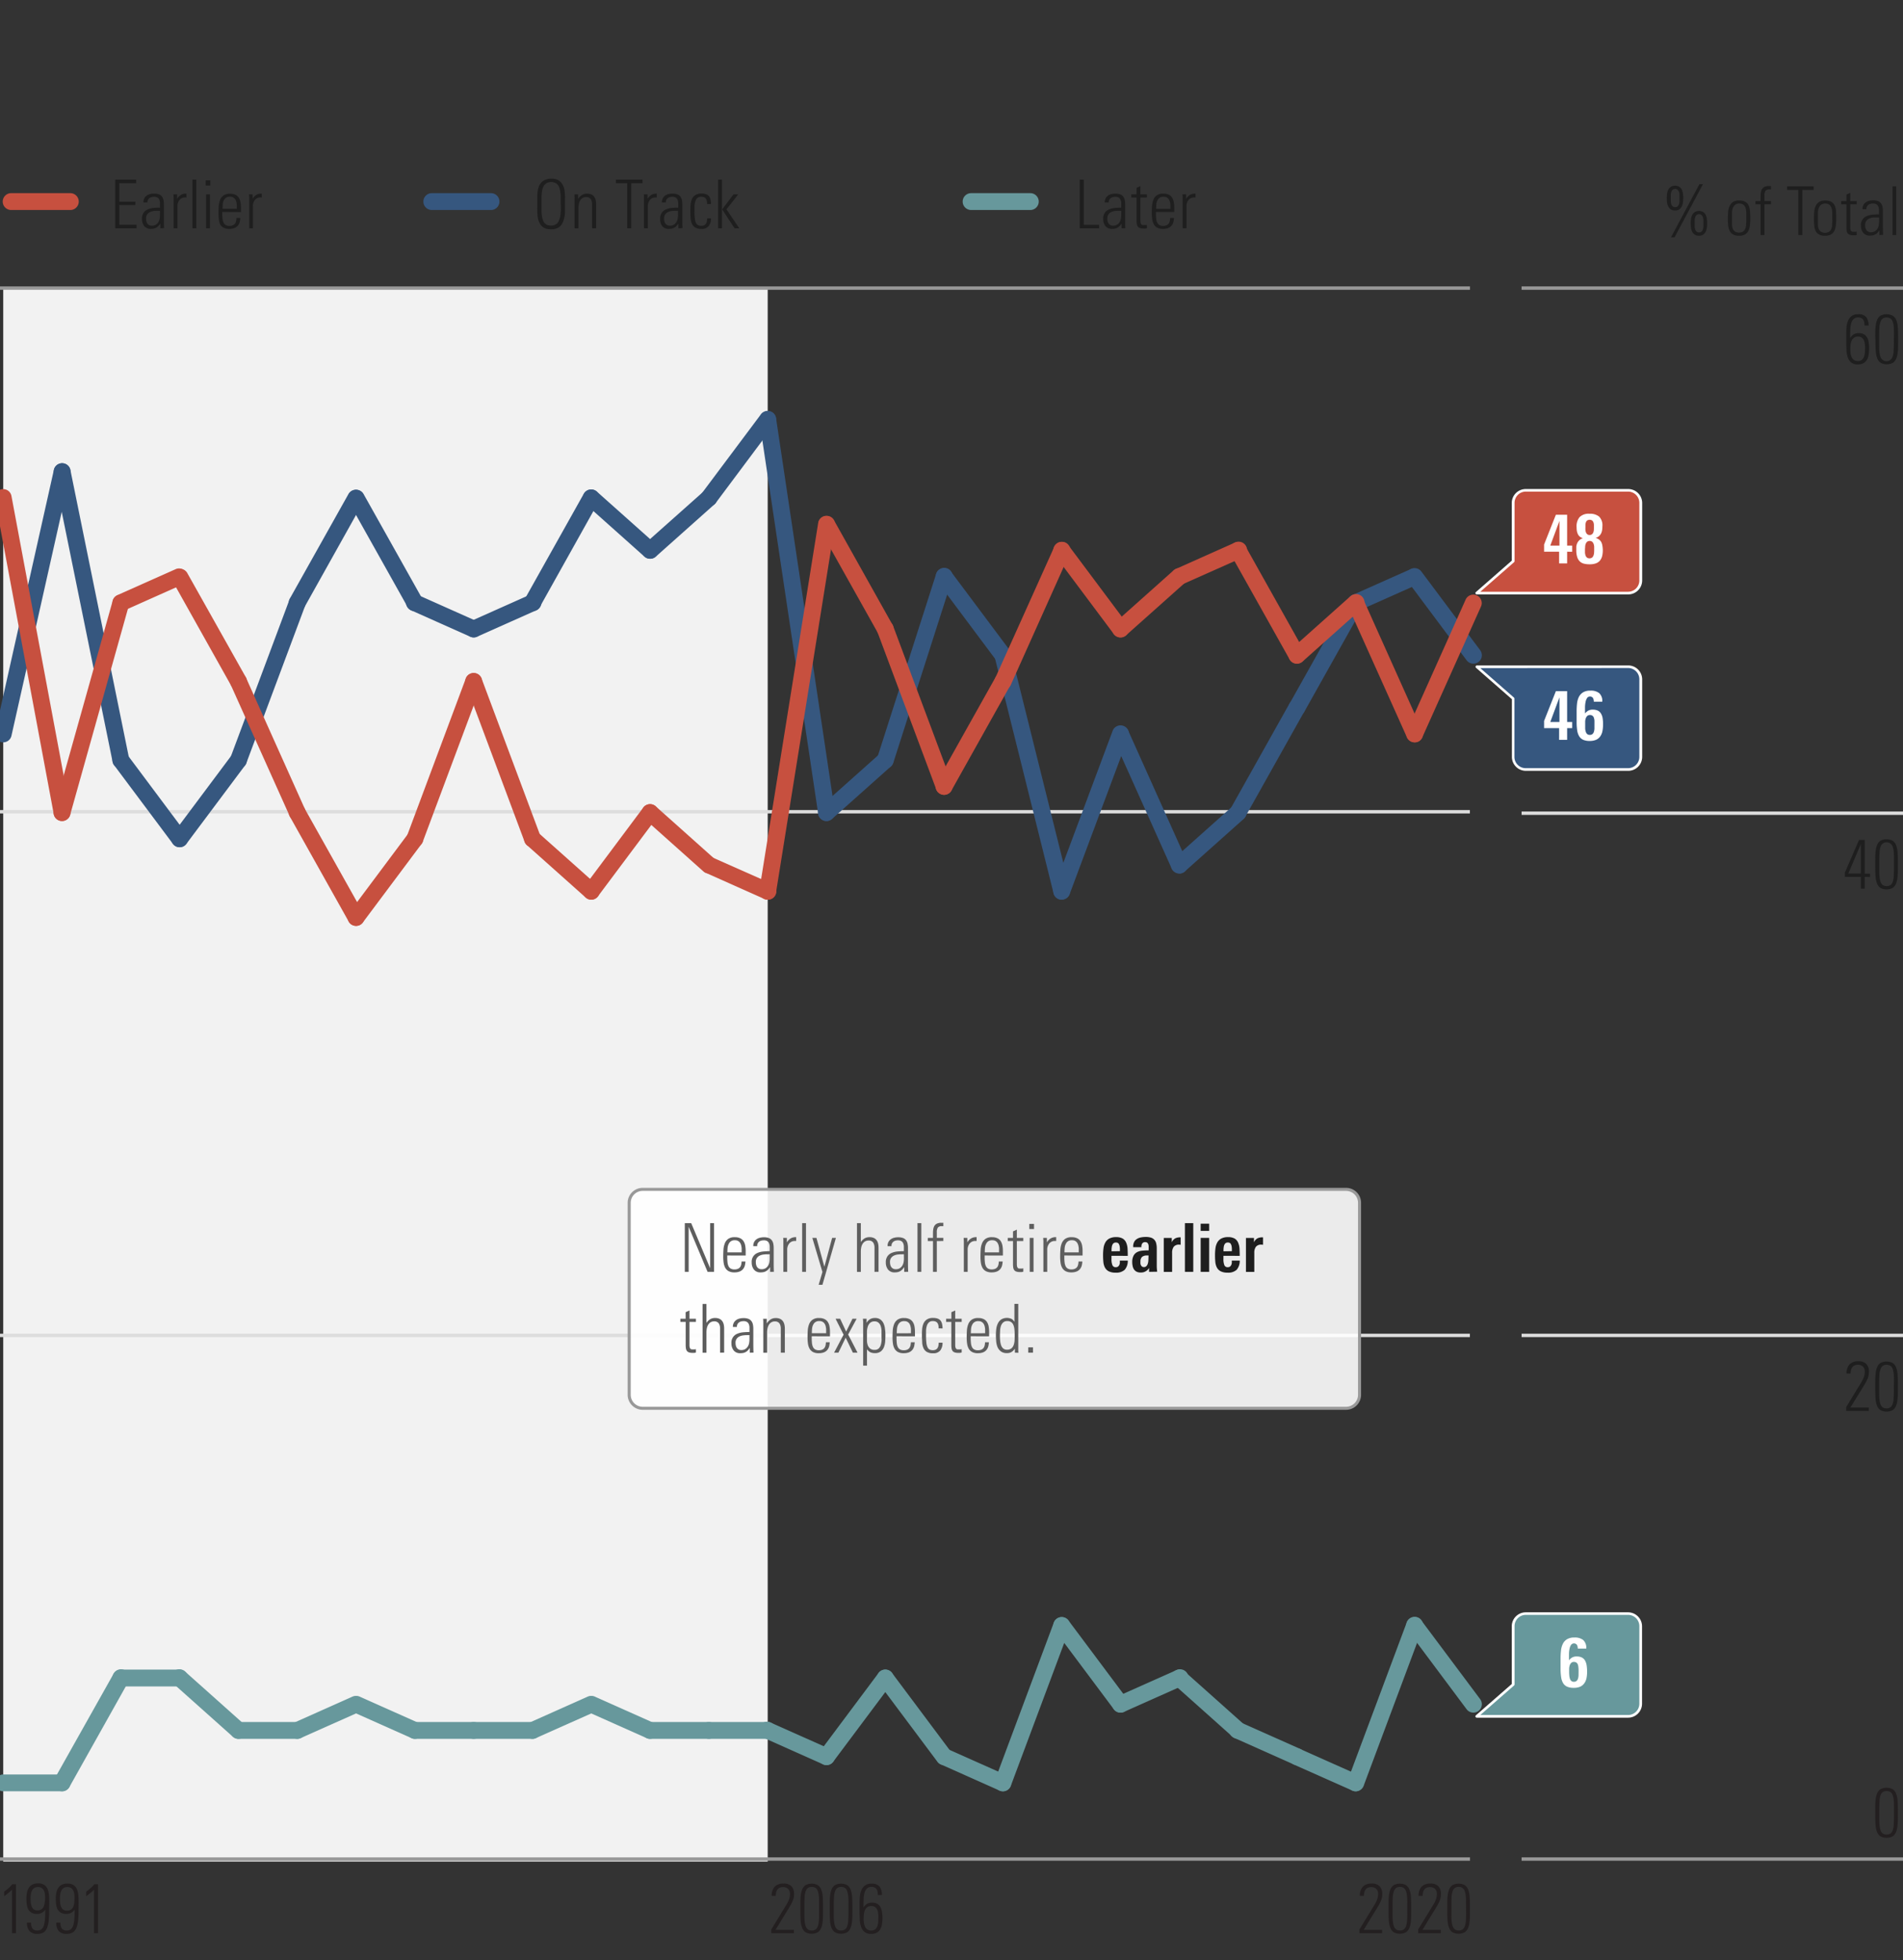 <svg id="chart" xmlns="http://www.w3.org/2000/svg" viewBox="0 0 565 582"><rect x="0" y="0" width="565" height="582" fill="#333333" stroke="none"/><defs><style>.cls-1{fill:#f2f2f2;}.cls-2{fill:#ddd;}.cls-3{fill:#999;}.cls-4{fill:#1e1e1e;}.cls-5{fill:#231f20;}.cls-6{fill:#c7503f;}.cls-7{fill:#36577f;}.cls-8{fill:#67989c;}.cls-10,.cls-9{fill:#fff;}.cls-10{fill-opacity:0.9;}.cls-11{fill:#5e5e5e;}</style></defs><title>exhibit_3b_color</title><rect class="cls-1" x="0.96" y="85.54" width="226.97" height="467.18"/><rect class="cls-2" x="-0.06" y="396" width="436.47" height="1"/><rect class="cls-3" x="451.76" y="85.04" width="113.24" height="1"/><path class="cls-4" d="M554.94,103.2a16,16,0,0,1-.1,1.84,4.9,4.9,0,0,1-.45,1.6,2.89,2.89,0,0,1-1,1.13,3.33,3.33,0,0,1-1.8.43,2.93,2.93,0,0,1-2-.6,3.39,3.39,0,0,1-1-1.53,7.69,7.69,0,0,1-.38-2.06c0-.76-.06-1.48-.06-2.17V99.1q0-1,.09-2a6,6,0,0,1,.45-1.88,3.37,3.37,0,0,1,1.06-1.38,3,3,0,0,1,1.9-.54,2.93,2.93,0,0,1,2.44.86,4,4,0,0,1,.68,2.5h-1.2a4.58,4.58,0,0,0-.09-1,2,2,0,0,0-.31-.75,1.35,1.35,0,0,0-.59-.49,2.08,2.08,0,0,0-.91-.17,1.79,1.79,0,0,0-1.29.44,2.75,2.75,0,0,0-.71,1.16,6.48,6.48,0,0,0-.3,1.63c0,.6-.06,1.22-.06,1.85v1.06a3.13,3.13,0,0,1,1.07-1.12,2.94,2.94,0,0,1,1.51-.36,2.86,2.86,0,0,1,1.51.35,2.59,2.59,0,0,1,.93.93,3.9,3.9,0,0,1,.47,1.36A9.56,9.56,0,0,1,554.94,103.2Zm-1.2.08a9.45,9.45,0,0,0-.07-1.18,3.57,3.57,0,0,0-.29-1.08,2,2,0,0,0-.63-.78,1.81,1.81,0,0,0-1.09-.3,2,2,0,0,0-1.19.32,2.14,2.14,0,0,0-.7.84,3.79,3.79,0,0,0-.33,1.18,11.76,11.76,0,0,0-.08,1.34,11.2,11.2,0,0,0,.08,1.3,4.05,4.05,0,0,0,.32,1.15,2,2,0,0,0,.69.82,2.12,2.12,0,0,0,1.19.31,1.71,1.71,0,0,0,1.19-.39,2.27,2.27,0,0,0,.63-1,5,5,0,0,0,.24-1.27C553.73,104.11,553.74,103.68,553.74,103.28Z"/><path class="cls-4" d="M556.76,99.7c0-1,0-1.9.1-2.7a6.85,6.85,0,0,1,.45-2,2.66,2.66,0,0,1,1-1.27,3.94,3.94,0,0,1,3.62,0A2.66,2.66,0,0,1,563,95a6.85,6.85,0,0,1,.45,2c.07.8.1,1.7.1,2.7v2.06c0,1,0,1.9-.1,2.7a6.93,6.93,0,0,1-.45,2,2.76,2.76,0,0,1-1,1.27,3.94,3.94,0,0,1-3.62,0,2.76,2.76,0,0,1-1-1.27,6.93,6.93,0,0,1-.45-2c-.07-.8-.1-1.7-.1-2.7Zm5.56-.56c0-.8,0-1.51-.08-2.12a5.71,5.71,0,0,0-.31-1.53,1.85,1.85,0,0,0-.66-.92,2.21,2.21,0,0,0-2.26,0,1.85,1.85,0,0,0-.66.92A5.71,5.71,0,0,0,558,97c0,.61-.08,1.32-.08,2.12v3.18c0,.8,0,1.5.08,2.12a5.88,5.88,0,0,0,.31,1.53,1.88,1.88,0,0,0,3.58,0,5.88,5.88,0,0,0,.31-1.53c0-.62.08-1.32.08-2.12Z"/><rect class="cls-2" x="451.76" y="396" width="113.24" height="1"/><path class="cls-4" d="M554.88,407.42a4.89,4.89,0,0,1-.4,1.94,13.59,13.59,0,0,1-.92,1.78l-4.18,6.78h5.46v1h-6.72V417.8l4.64-7.6a7.25,7.25,0,0,0,.65-1.42,4.69,4.69,0,0,0,.25-1.54,2,2,0,0,0-.56-1.49,2.1,2.1,0,0,0-1.5-.53,2.47,2.47,0,0,0-1,.2,1.7,1.7,0,0,0-.68.56,2.29,2.29,0,0,0-.37.84,4.81,4.81,0,0,0-.11,1h-1.2a3.83,3.83,0,0,1,.88-2.7,3.41,3.41,0,0,1,2.62-.94,3.12,3.12,0,0,1,2.41.84A3.37,3.37,0,0,1,554.88,407.42Z"/><path class="cls-4" d="M556.76,410.66c0-1,0-1.9.1-2.7a6.85,6.85,0,0,1,.45-2,2.71,2.71,0,0,1,1-1.27,3.94,3.94,0,0,1,3.62,0,2.71,2.71,0,0,1,1,1.27,6.85,6.85,0,0,1,.45,2c.07.8.1,1.7.1,2.7v2.06c0,1,0,1.9-.1,2.7a6.85,6.85,0,0,1-.45,2,2.76,2.76,0,0,1-1,1.27,3.94,3.94,0,0,1-3.62,0,2.76,2.76,0,0,1-1-1.27,6.85,6.85,0,0,1-.45-2c-.07-.8-.1-1.7-.1-2.7Zm5.56-.56c0-.8,0-1.51-.08-2.12a5.79,5.79,0,0,0-.31-1.53,1.85,1.85,0,0,0-.66-.92,2.21,2.21,0,0,0-2.26,0,1.85,1.85,0,0,0-.66.92A5.79,5.79,0,0,0,558,408c0,.61-.08,1.32-.08,2.12v3.18c0,.8,0,1.51.08,2.12a5.88,5.88,0,0,0,.31,1.53,1.94,1.94,0,0,0,.66.92,2.21,2.21,0,0,0,2.26,0,1.94,1.94,0,0,0,.66-.92,5.88,5.88,0,0,0,.31-1.53c0-.61.08-1.32.08-2.12Z"/><rect class="cls-2" x="-0.06" y="240.52" width="436.47" height="1"/><rect class="cls-2" x="451.76" y="240.95" width="113.24" height="1"/><path class="cls-4" d="M553.64,260.36v3.5h-1.16v-3.5h-4.74v-1.28l4.2-9.68h1.7v10h1.56v1Zm-1.16-9.74-3.72,8.74h3.72Z"/><path class="cls-4" d="M556.76,255.6c0-1,0-1.9.1-2.7a6.93,6.93,0,0,1,.45-2,2.76,2.76,0,0,1,1-1.27,3.94,3.94,0,0,1,3.62,0,2.76,2.76,0,0,1,1,1.27,6.93,6.93,0,0,1,.45,2c.07.8.1,1.7.1,2.7v2.06c0,1,0,1.9-.1,2.7a6.85,6.85,0,0,1-.45,2,2.66,2.66,0,0,1-1,1.27,3.94,3.94,0,0,1-3.62,0,2.66,2.66,0,0,1-1-1.27,6.85,6.85,0,0,1-.45-2c-.07-.8-.1-1.7-.1-2.7Zm5.56-.56c0-.8,0-1.5-.08-2.12a5.88,5.88,0,0,0-.31-1.53,1.88,1.88,0,0,0-3.58,0,5.88,5.88,0,0,0-.31,1.53c0,.62-.08,1.32-.08,2.12v3.18c0,.8,0,1.51.08,2.12a5.71,5.71,0,0,0,.31,1.53,1.85,1.85,0,0,0,.66.92,2.21,2.21,0,0,0,2.26,0,1.85,1.85,0,0,0,.66-.92,5.71,5.71,0,0,0,.31-1.53c0-.61.08-1.32.08-2.12Z"/><rect class="cls-3" x="451.76" y="551.48" width="113.24" height="1"/><path class="cls-5" d="M556.76,537.21c0-1,0-1.9.1-2.7a6.85,6.85,0,0,1,.45-2,2.66,2.66,0,0,1,1-1.27,3.94,3.94,0,0,1,3.62,0,2.66,2.66,0,0,1,1,1.27,6.85,6.85,0,0,1,.45,2c.07.8.1,1.7.1,2.7v2.06c0,1,0,1.9-.1,2.7a6.93,6.93,0,0,1-.45,2,2.71,2.71,0,0,1-1,1.27,3.94,3.94,0,0,1-3.62,0,2.71,2.71,0,0,1-1-1.27,6.93,6.93,0,0,1-.45-2c-.07-.8-.1-1.7-.1-2.7Zm5.56-.56c0-.8,0-1.51-.08-2.12a5.71,5.71,0,0,0-.31-1.53,1.85,1.85,0,0,0-.66-.92,2.21,2.21,0,0,0-2.26,0,1.85,1.85,0,0,0-.66.92,5.71,5.71,0,0,0-.31,1.53c0,.61-.08,1.32-.08,2.12v3.18c0,.8,0,1.5.08,2.12a5.88,5.88,0,0,0,.31,1.53,1.89,1.89,0,0,0,.66.92,2.21,2.21,0,0,0,2.26,0,1.89,1.89,0,0,0,.66-.92,5.88,5.88,0,0,0,.31-1.53c0-.62.08-1.32.08-2.12Z"/><rect class="cls-3" x="-0.06" y="551.48" width="436.5" height="1"/><path class="cls-4" d="M499.76,58.81a9.32,9.32,0,0,1-.09,1.29,3.75,3.75,0,0,1-.35,1.19,2.3,2.3,0,0,1-.74.87,2.18,2.18,0,0,1-1.26.34,2.26,2.26,0,0,1-1.26-.33,2.31,2.31,0,0,1-.75-.86,3.48,3.48,0,0,1-.36-1.18,9.65,9.65,0,0,1-.09-1.32,9.26,9.26,0,0,1,.09-1.27,3.74,3.74,0,0,1,.36-1.2,2.42,2.42,0,0,1,.75-.87,2.54,2.54,0,0,1,2.52,0,2.11,2.11,0,0,1,.74.83,3.69,3.69,0,0,1,.35,1.18A10.05,10.05,0,0,1,499.76,58.81Zm-1.12,0c0-.34,0-.68,0-1a2.92,2.92,0,0,0-.17-.87,1.44,1.44,0,0,0-.4-.6,1,1,0,0,0-.72-.24,1.05,1.05,0,0,0-.73.24,1.35,1.35,0,0,0-.4.6,3.73,3.73,0,0,0-.17.87c0,.33,0,.67,0,1s0,.71,0,1a3.53,3.53,0,0,0,.17.87,1.38,1.38,0,0,0,.4.59,1.05,1.05,0,0,0,.73.24,1,1,0,0,0,.72-.24,1.44,1.44,0,0,0,.4-.6,2.92,2.92,0,0,0,.17-.87Q498.64,59.34,498.64,58.81Zm-1.46,11.65h-1.06l8.44-15.79h1.06Zm9.68-4.15a9.32,9.32,0,0,1-.09,1.29,4,4,0,0,1-.35,1.19,2.3,2.3,0,0,1-.74.87,2.18,2.18,0,0,1-1.26.34,2.26,2.26,0,0,1-1.26-.33,2.31,2.31,0,0,1-.75-.86,3.48,3.48,0,0,1-.36-1.18,9.65,9.65,0,0,1-.09-1.32,9.26,9.26,0,0,1,.09-1.27,3.74,3.74,0,0,1,.36-1.2,2.42,2.42,0,0,1,.75-.87,2.54,2.54,0,0,1,2.52,0,2.11,2.11,0,0,1,.74.83,4,4,0,0,1,.35,1.18A10.05,10.05,0,0,1,506.86,66.31Zm-1.12,0c0-.34,0-.68,0-1a3.28,3.28,0,0,0-.17-.87,1.44,1.44,0,0,0-.4-.6,1,1,0,0,0-.72-.24,1.05,1.05,0,0,0-.73.24,1.35,1.35,0,0,0-.4.6,4.33,4.33,0,0,0-.17.87c0,.33,0,.67,0,1s0,.71,0,1a4.06,4.06,0,0,0,.17.87,1.38,1.38,0,0,0,.4.59,1.05,1.05,0,0,0,.73.24,1,1,0,0,0,.72-.24,1.44,1.44,0,0,0,.4-.6,3.28,3.28,0,0,0,.17-.87Q505.74,66.84,505.74,66.31Z"/><path class="cls-4" d="M519.66,64.81a16.39,16.39,0,0,1-.13,2.22,4.67,4.67,0,0,1-.51,1.63,2.57,2.57,0,0,1-1,1,3.81,3.81,0,0,1-1.7.34,3.5,3.5,0,0,1-1.75-.37,2.37,2.37,0,0,1-1-1A4.68,4.68,0,0,1,513.1,67a22,22,0,0,1,0-4.19,5.1,5.1,0,0,1,.46-1.72,2.79,2.79,0,0,1,1-1.14,3.34,3.34,0,0,1,1.82-.42,3.47,3.47,0,0,1,1.79.39,2.49,2.49,0,0,1,1,1.11,4.94,4.94,0,0,1,.4,1.67C519.63,63.33,519.66,64,519.66,64.81Zm-1.18-.34c0-.41,0-.85,0-1.33a4.92,4.92,0,0,0-.2-1.31,2.2,2.2,0,0,0-.61-1,1.8,1.8,0,0,0-1.25-.39,1.9,1.9,0,0,0-1.32.41,2.38,2.38,0,0,0-.66,1,4.57,4.57,0,0,0-.22,1.33c0,.47,0,.92,0,1.31v1.16c0,.39,0,.79,0,1.18a3.6,3.6,0,0,0,.25,1.11,1.8,1.8,0,0,0,.64.8,2,2,0,0,0,1.21.32,2.11,2.11,0,0,0,1.17-.3,2,2,0,0,0,.65-.78,3.44,3.44,0,0,0,.28-1.08c0-.41.06-.8.06-1.21Z"/><path class="cls-4" d="M523.86,60.66v9.13h-1.14V60.66h-1.54v-.95h1.54V58.62c0-.45,0-.87.06-1.28a3.08,3.08,0,0,1,.3-1.08,1.84,1.84,0,0,1,.74-.75,3,3,0,0,1,1.4-.27h.31a1.12,1.12,0,0,1,.27,0v1a.69.69,0,0,0-.2,0h-.2a1.47,1.47,0,0,0-1.23.42,2.37,2.37,0,0,0-.31,1.41v1.63h1.94v.95Z"/><path class="cls-4" d="M535.12,56.39v13.4h-1.2V56.39h-3.34V55.33h7.9v1.06Z"/><path class="cls-4" d="M545.18,64.81a16.39,16.39,0,0,1-.13,2.22,4.67,4.67,0,0,1-.51,1.63,2.57,2.57,0,0,1-1,1,3.81,3.81,0,0,1-1.7.34,3.5,3.5,0,0,1-1.75-.37,2.37,2.37,0,0,1-1-1,4.68,4.68,0,0,1-.44-1.62,22,22,0,0,1,0-4.19,5.1,5.1,0,0,1,.46-1.72,2.79,2.79,0,0,1,1-1.14,3.34,3.34,0,0,1,1.82-.42,3.47,3.47,0,0,1,1.79.39,2.49,2.49,0,0,1,1,1.11,4.94,4.94,0,0,1,.4,1.67C545.15,63.33,545.18,64,545.18,64.81ZM544,64.47c0-.41,0-.85,0-1.33a4.92,4.92,0,0,0-.2-1.31,2.2,2.2,0,0,0-.61-1,1.8,1.8,0,0,0-1.25-.39,1.9,1.9,0,0,0-1.32.41,2.38,2.38,0,0,0-.66,1,4.57,4.57,0,0,0-.22,1.33c0,.47,0,.92,0,1.31v1.16c0,.39,0,.79,0,1.18A3.6,3.6,0,0,0,540,68a1.8,1.8,0,0,0,.64.8,2,2,0,0,0,1.21.32,2.11,2.11,0,0,0,1.17-.3,2,2,0,0,0,.65-.78,3.44,3.44,0,0,0,.28-1.08c0-.41.06-.8.06-1.21Z"/><path class="cls-4" d="M550.75,69.85a4.36,4.36,0,0,1-.51,0,2.91,2.91,0,0,1-1.07-.16,1.26,1.26,0,0,1-.62-.44,1.82,1.82,0,0,1-.28-.74,6.33,6.33,0,0,1-.07-1V60.66h-1.56v-.95h1.56V57.78l1.14-.53v2.46h1.92v.95h-1.92v6.77a3.2,3.2,0,0,0,.07.77,1.08,1.08,0,0,0,.21.43.65.65,0,0,0,.37.18,2.79,2.79,0,0,0,.53,0,2.49,2.49,0,0,0,.37,0l.37,0v1A4.43,4.43,0,0,1,550.75,69.85Z"/><path class="cls-4" d="M558,69.79v-1.4a6.14,6.14,0,0,1-.57.7,2.57,2.57,0,0,1-.62.49,2.86,2.86,0,0,1-.72.29,4.69,4.69,0,0,1-.89.09,2.42,2.42,0,0,1-2-.84A3.34,3.34,0,0,1,552.5,67a3,3,0,0,1,.49-1.84,2.93,2.93,0,0,1,1.26-1,5.43,5.43,0,0,1,1.72-.42,17.08,17.08,0,0,1,1.89-.09v-.38c0-.36,0-.72,0-1.06a2.83,2.83,0,0,0-.2-.91,1.39,1.39,0,0,0-.54-.64,1.94,1.94,0,0,0-1.05-.24,2.44,2.44,0,0,0-.71.1,1.67,1.67,0,0,0-.62.28,1.59,1.59,0,0,0-.44.52,1.5,1.5,0,0,0-.17.72v.08h-1.16v-.05a2.43,2.43,0,0,1,.25-1.16,2.2,2.2,0,0,1,.68-.8,3,3,0,0,1,1-.48,4.72,4.72,0,0,1,1.21-.14,4.14,4.14,0,0,1,1.44.21,2.2,2.2,0,0,1,.89.64,2.54,2.54,0,0,1,.46,1,6.93,6.93,0,0,1,.13,1.44v3.8c0,1.06,0,2.11.06,3.16Zm-.1-5.21h-.38c-.43,0-.86,0-1.31,0a4.05,4.05,0,0,0-1.21.3,2.28,2.28,0,0,0-.89.7,2.07,2.07,0,0,0-.35,1.26,3.59,3.59,0,0,0,.09.81,2.13,2.13,0,0,0,.29.67,1.49,1.49,0,0,0,.53.46,1.51,1.51,0,0,0,.79.18,2.17,2.17,0,0,0,1.19-.29,2.24,2.24,0,0,0,.75-.75,2.85,2.85,0,0,0,.39-1,6.51,6.51,0,0,0,.11-1.16Z"/><path class="cls-4" d="M561.9,69.79V55.33H563V69.79Z"/><path class="cls-4" d="M34.21,67.79V53.33h6.2v1.06h-5v5.49h4.78v1H35.41v5.85h5.14v1.05Z"/><path class="cls-4" d="M47.61,67.79v-1.4a6.14,6.14,0,0,1-.57.7,2.78,2.78,0,0,1-.62.49,2.86,2.86,0,0,1-.72.29,4.69,4.69,0,0,1-.89.09,2.41,2.41,0,0,1-2-.84A3.34,3.34,0,0,1,42.15,65a3,3,0,0,1,.49-1.84,2.82,2.82,0,0,1,1.26-1,5.36,5.36,0,0,1,1.72-.42,17.08,17.08,0,0,1,1.89-.09v-.38c0-.36,0-.72,0-1.06a2.83,2.83,0,0,0-.2-.91,1.53,1.53,0,0,0-.54-.64,1.94,1.94,0,0,0-1.05-.24,2.44,2.44,0,0,0-.71.1,1.54,1.54,0,0,0-1.06.8,1.4,1.4,0,0,0-.17.72v.08H42.59v-.05a2.43,2.43,0,0,1,.25-1.16,2.11,2.11,0,0,1,.68-.8,2.9,2.9,0,0,1,1-.48,4.72,4.72,0,0,1,1.21-.14,4.21,4.21,0,0,1,1.44.21,2.2,2.2,0,0,1,.89.64,2.54,2.54,0,0,1,.46,1,7.69,7.69,0,0,1,.13,1.44v3.8c0,1.06,0,2.11.06,3.16Zm-.1-5.21h-.38c-.43,0-.87,0-1.31.05a4.05,4.05,0,0,0-1.21.3,2.28,2.28,0,0,0-.89.7,2,2,0,0,0-.35,1.26,3.59,3.59,0,0,0,.09.81,1.92,1.92,0,0,0,.29.67,1.49,1.49,0,0,0,.53.46,1.51,1.51,0,0,0,.79.18,2.19,2.19,0,0,0,1.19-.29A2.24,2.24,0,0,0,47,66a3.28,3.28,0,0,0,.39-1,6.51,6.51,0,0,0,.11-1.16Z"/><path class="cls-4" d="M55.05,58.63a2.11,2.11,0,0,0-1.77.75,2.88,2.88,0,0,0-.59,1.86v6.55H51.55V59.55c0-.3,0-.61,0-.92l-.06-.92h1.1l0,1.34a3.11,3.11,0,0,1,1.06-1.13,2.57,2.57,0,0,1,1.46-.42h.24v1.15A1.15,1.15,0,0,0,55.05,58.63Z"/><path class="cls-4" d="M57.13,67.79V53.33h1.14V67.79Z"/><path class="cls-4" d="M61.07,55.08V53.55h1.38v1.53Zm.12,12.71V57.71h1.14V67.79Z"/><path class="cls-4" d="M66,62.93v.58a11.12,11.12,0,0,0,.08,1.5,3.09,3.09,0,0,0,.31,1.12,1.58,1.58,0,0,0,.65.7,2.08,2.08,0,0,0,1.1.25,2.49,2.49,0,0,0,1-.2,1.61,1.61,0,0,0,.64-.5,2.1,2.1,0,0,0,.32-.75,6.44,6.44,0,0,0,.11-.92h1.14a7,7,0,0,1-.2,1.29,2.65,2.65,0,0,1-.54,1,2.68,2.68,0,0,1-1,.71,4.22,4.22,0,0,1-1.53.25,3.55,3.55,0,0,1-1.73-.37,2.55,2.55,0,0,1-1-1A4.27,4.27,0,0,1,65,65.13a13,13,0,0,1-.12-1.82c0-.66,0-1.34.06-2a6.16,6.16,0,0,1,.38-1.89,3,3,0,0,1,1-1.36,3.15,3.15,0,0,1,2-.53,3.65,3.65,0,0,1,1.58.3,2.51,2.51,0,0,1,1,.87,3.86,3.86,0,0,1,.5,1.32,9.17,9.17,0,0,1,.14,1.63v1.31ZM70.31,62v-.56c0-.25,0-.48,0-.67a6.12,6.12,0,0,0-.15-.89,2.83,2.83,0,0,0-.34-.75,1.73,1.73,0,0,0-.59-.52,1.76,1.76,0,0,0-.9-.2,1.84,1.84,0,0,0-1.61.66,3.07,3.07,0,0,0-.59,1.62c0,.43-.06.88-.06,1.31Z"/><path class="cls-4" d="M77.45,58.63a2.11,2.11,0,0,0-1.77.75,2.88,2.88,0,0,0-.6,1.86v6.55H74V59.55c0-.3,0-.61,0-.92l-.06-.92H75l0,1.34A3.17,3.17,0,0,1,76,57.92a2.61,2.61,0,0,1,1.46-.42h.25v1.15A1.15,1.15,0,0,0,77.45,58.63Z"/><rect class="cls-3" x="-0.06" y="85.04" width="436.5" height="1"/><path class="cls-5" d="M3.56,574V561.07a10.65,10.65,0,0,1-1.1,1c-.39.31-.79.62-1.22.93v-1.36c.19-.12.39-.27.62-.45s.45-.37.67-.56.43-.39.62-.59a4.88,4.88,0,0,0,.49-.58h1.1V574Z"/><path class="cls-5" d="M14.6,566.61c0,1.21,0,2.29-.1,3.23a8.81,8.81,0,0,1-.46,2.38,3,3,0,0,1-1,1.47,3.12,3.12,0,0,1-1.85.5,3.08,3.08,0,0,1-2.41-.82A3.7,3.7,0,0,1,8,570.85H9.22a3.23,3.23,0,0,0,.39,1.71,1.66,1.66,0,0,0,1.53.63,1.83,1.83,0,0,0,1.15-.35,2.25,2.25,0,0,0,.7-1.07,7.84,7.84,0,0,0,.35-1.82c.07-.73.1-1.61.1-2.62V567a2.82,2.82,0,0,1-2.5,1.26,3,3,0,0,1-1.64-.4,2.61,2.61,0,0,1-.94-1,4.63,4.63,0,0,1-.42-1.45,12.63,12.63,0,0,1-.1-1.63A9.57,9.57,0,0,1,8,562a4,4,0,0,1,.54-1.44,2.78,2.78,0,0,1,1.06-1,3.61,3.61,0,0,1,1.71-.36,3.1,3.1,0,0,1,1.87.49,2.84,2.84,0,0,1,1,1.3,6.31,6.31,0,0,1,.38,1.84c.05.69.07,1.4.07,2.13Zm-1.2-3.14a8.48,8.48,0,0,0-.07-1.11,3.39,3.39,0,0,0-.29-1,2,2,0,0,0-.64-.77,1.88,1.88,0,0,0-1.12-.3,1.94,1.94,0,0,0-1.16.32,2.06,2.06,0,0,0-.67.82,3.84,3.84,0,0,0-.3,1.12,10.31,10.31,0,0,0-.07,1.24A10.91,10.91,0,0,0,9.15,565a3.82,3.82,0,0,0,.29,1.13,2.06,2.06,0,0,0,.61.8,1.68,1.68,0,0,0,1,.3,2.1,2.1,0,0,0,1.27-.34,2.06,2.06,0,0,0,.69-.88,4.12,4.12,0,0,0,.28-1.22C13.38,564.38,13.4,563.92,13.4,563.47Z"/><path class="cls-5" d="M23.32,566.61c0,1.21,0,2.29-.1,3.23a8.81,8.81,0,0,1-.46,2.38,3,3,0,0,1-1.05,1.47,3.12,3.12,0,0,1-1.85.5,3.08,3.08,0,0,1-2.41-.82,3.7,3.7,0,0,1-.73-2.52h1.22a3.23,3.23,0,0,0,.39,1.71,1.66,1.66,0,0,0,1.53.63,1.83,1.83,0,0,0,1.15-.35,2.25,2.25,0,0,0,.7-1.07,7.84,7.84,0,0,0,.35-1.82c.07-.73.1-1.61.1-2.62V567a2.82,2.82,0,0,1-2.5,1.26,3,3,0,0,1-1.64-.4,2.61,2.61,0,0,1-.94-1,4.63,4.63,0,0,1-.42-1.45,12.63,12.63,0,0,1-.1-1.63,9.57,9.57,0,0,1,.15-1.72,4,4,0,0,1,.54-1.44,2.78,2.78,0,0,1,1.06-1,3.61,3.61,0,0,1,1.71-.36,3.1,3.1,0,0,1,1.87.49,2.84,2.84,0,0,1,1,1.3,6.31,6.31,0,0,1,.38,1.84c.05.69.07,1.4.07,2.13Zm-1.2-3.14a8.48,8.48,0,0,0-.07-1.11,3.39,3.39,0,0,0-.29-1,2,2,0,0,0-.64-.77,1.88,1.88,0,0,0-1.12-.3,1.94,1.94,0,0,0-1.16.32,2.06,2.06,0,0,0-.67.82,3.84,3.84,0,0,0-.3,1.12,10.31,10.31,0,0,0-.07,1.24,10.91,10.91,0,0,0,.07,1.29,3.82,3.82,0,0,0,.29,1.13,2.06,2.06,0,0,0,.61.8,1.68,1.68,0,0,0,1.05.3,2.1,2.1,0,0,0,1.27-.34,2.06,2.06,0,0,0,.69-.88,4.12,4.12,0,0,0,.28-1.22C22.1,564.38,22.12,563.92,22.12,563.47Z"/><path class="cls-5" d="M27.92,574V561.07a10.65,10.65,0,0,1-1.1,1c-.39.31-.79.62-1.22.93v-1.36c.19-.12.39-.27.62-.45s.45-.37.67-.56.43-.39.62-.59a4.88,4.88,0,0,0,.49-.58h1.1V574Z"/><path class="cls-5" d="M235.75,562.45a4.85,4.85,0,0,1-.4,1.94,12,12,0,0,1-.92,1.78L230.25,573h5.46v1H229v-1.12l4.64-7.6a7,7,0,0,0,.65-1.42,4.69,4.69,0,0,0,.25-1.54,1.92,1.92,0,0,0-.56-1.49,2.1,2.1,0,0,0-1.5-.53,2.47,2.47,0,0,0-1,.2,1.77,1.77,0,0,0-.68.56,2.47,2.47,0,0,0-.37.84,4.88,4.88,0,0,0-.11,1h-1.2a3.85,3.85,0,0,1,.88-2.7,3.41,3.41,0,0,1,2.62-.94,3.11,3.11,0,0,1,2.41.84A3.34,3.34,0,0,1,235.75,562.45Z"/><path class="cls-5" d="M237.63,565.69c0-1,0-1.9.1-2.7a6.85,6.85,0,0,1,.45-2,2.83,2.83,0,0,1,1-1.27,3.94,3.94,0,0,1,3.62,0,2.71,2.71,0,0,1,1,1.27,6.28,6.28,0,0,1,.45,2c.07.8.1,1.7.1,2.7v2.06c0,1,0,1.9-.1,2.7a6.28,6.28,0,0,1-.45,2,2.71,2.71,0,0,1-1,1.27,3.94,3.94,0,0,1-3.62,0,2.83,2.83,0,0,1-1-1.27,6.85,6.85,0,0,1-.45-2c-.06-.8-.1-1.7-.1-2.7Zm5.56-.56c0-.8,0-1.51-.08-2.12a5.5,5.5,0,0,0-.31-1.53,1.89,1.89,0,0,0-.66-.92,1.85,1.85,0,0,0-1.13-.31,1.89,1.89,0,0,0-1.13.31,2,2,0,0,0-.66.92,6.33,6.33,0,0,0-.31,1.53c0,.61-.08,1.32-.08,2.12v3.18c0,.8,0,1.51.08,2.12a6.33,6.33,0,0,0,.31,1.53,2,2,0,0,0,.66.92,1.89,1.89,0,0,0,1.13.31,1.85,1.85,0,0,0,1.13-.31,1.89,1.89,0,0,0,.66-.92,5.5,5.5,0,0,0,.31-1.53c.06-.61.08-1.32.08-2.12Z"/><path class="cls-5" d="M246.35,565.69c0-1,0-1.9.1-2.7a6.85,6.85,0,0,1,.45-2,2.77,2.77,0,0,1,1-1.27,3.94,3.94,0,0,1,3.62,0,2.71,2.71,0,0,1,1,1.27,6.55,6.55,0,0,1,.45,2c.07.8.1,1.7.1,2.7v2.06c0,1,0,1.9-.1,2.7a6.55,6.55,0,0,1-.45,2,2.71,2.71,0,0,1-1,1.27,3.94,3.94,0,0,1-3.62,0,2.77,2.77,0,0,1-1-1.27,6.85,6.85,0,0,1-.45-2c-.07-.8-.1-1.7-.1-2.7Zm5.56-.56c0-.8,0-1.51-.08-2.12a5.88,5.88,0,0,0-.31-1.53,1.89,1.89,0,0,0-.66-.92,1.85,1.85,0,0,0-1.13-.31,1.89,1.89,0,0,0-1.13.31,2,2,0,0,0-.66.92,6.33,6.33,0,0,0-.31,1.53c0,.61-.08,1.32-.08,2.12v3.18c0,.8,0,1.51.08,2.12a6.33,6.33,0,0,0,.31,1.53,2,2,0,0,0,.66.92,1.89,1.89,0,0,0,1.13.31,1.85,1.85,0,0,0,1.13-.31,1.89,1.89,0,0,0,.66-.92,5.88,5.88,0,0,0,.31-1.53c0-.61.08-1.32.08-2.12Z"/><path class="cls-5" d="M262,569.19a15.84,15.84,0,0,1-.1,1.84,4.66,4.66,0,0,1-.45,1.6,2.82,2.82,0,0,1-1,1.13,3.24,3.24,0,0,1-1.8.43,2.93,2.93,0,0,1-2-.6,3.39,3.39,0,0,1-1-1.53,7.69,7.69,0,0,1-.38-2.06c0-.75-.06-1.48-.06-2.17v-2.74q0-1,.09-2a6.1,6.1,0,0,1,.45-1.88,3.46,3.46,0,0,1,1.06-1.38,3,3,0,0,1,1.9-.54,3,3,0,0,1,2.44.86,4,4,0,0,1,.68,2.5h-1.2a4.65,4.65,0,0,0-.09-1,2,2,0,0,0-.31-.75,1.42,1.42,0,0,0-.59-.49,2.24,2.24,0,0,0-.91-.17,1.85,1.85,0,0,0-1.29.44,2.75,2.75,0,0,0-.71,1.16,6.48,6.48,0,0,0-.3,1.63c0,.61-.06,1.22-.06,1.85v1.06a3.13,3.13,0,0,1,1.07-1.12,3.39,3.39,0,0,1,3,0,2.59,2.59,0,0,1,.93.93,4,4,0,0,1,.47,1.36A9.65,9.65,0,0,1,262,569.19Zm-1.2.08a9.45,9.45,0,0,0-.07-1.18,3.3,3.3,0,0,0-.29-1.08,2,2,0,0,0-.63-.78,1.81,1.81,0,0,0-1.09-.3,2,2,0,0,0-1.19.32,2.14,2.14,0,0,0-.7.84,3.86,3.86,0,0,0-.33,1.18,11.9,11.9,0,0,0-.08,1.34,11.2,11.2,0,0,0,.08,1.3,4,4,0,0,0,.32,1.15,1.9,1.9,0,0,0,1.88,1.13,1.69,1.69,0,0,0,1.19-.39,2.21,2.21,0,0,0,.63-1,4.62,4.62,0,0,0,.24-1.27C260.76,570.1,260.77,569.67,260.77,569.27Z"/><path class="cls-5" d="M410.38,562.45a4.85,4.85,0,0,1-.4,1.94,12,12,0,0,1-.92,1.78L404.88,573h5.46v1h-6.72v-1.12l4.64-7.6a7,7,0,0,0,.65-1.42,4.69,4.69,0,0,0,.25-1.54,1.92,1.92,0,0,0-.56-1.49,2.1,2.1,0,0,0-1.5-.53,2.47,2.47,0,0,0-1,.2,1.77,1.77,0,0,0-.68.56,2.47,2.47,0,0,0-.37.84,4.88,4.88,0,0,0-.11,1h-1.2a3.85,3.85,0,0,1,.88-2.7,3.41,3.41,0,0,1,2.62-.94,3.11,3.11,0,0,1,2.41.84A3.34,3.34,0,0,1,410.38,562.45Z"/><path class="cls-5" d="M412.26,565.69c0-1,0-1.9.1-2.7a6.85,6.85,0,0,1,.45-2,2.83,2.83,0,0,1,1-1.27,3.94,3.94,0,0,1,3.62,0,2.71,2.71,0,0,1,1,1.27,6.28,6.28,0,0,1,.45,2c.07.8.1,1.7.1,2.7v2.06c0,1,0,1.9-.1,2.7a6.28,6.28,0,0,1-.45,2,2.71,2.71,0,0,1-1,1.27,3.94,3.94,0,0,1-3.62,0,2.83,2.83,0,0,1-1-1.27,6.85,6.85,0,0,1-.45-2c-.06-.8-.1-1.7-.1-2.7Zm5.56-.56c0-.8,0-1.51-.08-2.12a5.5,5.5,0,0,0-.31-1.53,1.89,1.89,0,0,0-.66-.92,1.85,1.85,0,0,0-1.13-.31,1.89,1.89,0,0,0-1.13.31,2,2,0,0,0-.66.92,6.33,6.33,0,0,0-.31,1.53c-.05.61-.08,1.32-.08,2.12v3.18c0,.8,0,1.51.08,2.12a6.33,6.33,0,0,0,.31,1.53,2,2,0,0,0,.66.92,1.89,1.89,0,0,0,1.13.31,1.85,1.85,0,0,0,1.13-.31,1.89,1.89,0,0,0,.66-.92,5.5,5.5,0,0,0,.31-1.53c.06-.61.08-1.32.08-2.12Z"/><path class="cls-5" d="M427.82,562.45a4.85,4.85,0,0,1-.4,1.94,12,12,0,0,1-.92,1.78L422.32,573h5.46v1h-6.72v-1.12l4.64-7.6a7,7,0,0,0,.65-1.42,4.69,4.69,0,0,0,.25-1.54,1.92,1.92,0,0,0-.56-1.49,2.1,2.1,0,0,0-1.5-.53,2.47,2.47,0,0,0-1,.2,1.77,1.77,0,0,0-.68.56,2.47,2.47,0,0,0-.37.84,4.88,4.88,0,0,0-.11,1h-1.2a3.85,3.85,0,0,1,.88-2.7,3.41,3.41,0,0,1,2.62-.94,3.11,3.11,0,0,1,2.41.84A3.34,3.34,0,0,1,427.82,562.45Z"/><path class="cls-5" d="M429.7,565.69c0-1,0-1.9.1-2.7a6.85,6.85,0,0,1,.45-2,2.83,2.83,0,0,1,1-1.27,3.94,3.94,0,0,1,3.62,0,2.71,2.71,0,0,1,1,1.27,6.28,6.28,0,0,1,.45,2c.07.8.1,1.7.1,2.7v2.06c0,1,0,1.9-.1,2.7a6.28,6.28,0,0,1-.45,2,2.71,2.71,0,0,1-1,1.27,3.94,3.94,0,0,1-3.62,0,2.83,2.83,0,0,1-1-1.27,6.85,6.85,0,0,1-.45-2c-.06-.8-.1-1.7-.1-2.7Zm5.56-.56c0-.8,0-1.51-.08-2.12a5.5,5.5,0,0,0-.31-1.53,1.89,1.89,0,0,0-.66-.92,1.85,1.85,0,0,0-1.13-.31,1.89,1.89,0,0,0-1.13.31,2,2,0,0,0-.66.92A6.33,6.33,0,0,0,431,563c-.05.61-.08,1.32-.08,2.12v3.18c0,.8,0,1.51.08,2.12a6.33,6.33,0,0,0,.31,1.53,2,2,0,0,0,.66.92,1.89,1.89,0,0,0,1.13.31,1.85,1.85,0,0,0,1.13-.31,1.89,1.89,0,0,0,.66-.92,5.5,5.5,0,0,0,.31-1.53c.06-.61.08-1.32.08-2.12Z"/><path class="cls-6" d="M20.88,62.35H3.31a2.5,2.5,0,0,1,0-5H20.88a2.5,2.5,0,1,1,0,5Z"/><path class="cls-4" d="M167.75,60.55c0,.74,0,1.37,0,1.88s0,1-.08,1.36a8.37,8.37,0,0,1-.17,1,6.28,6.28,0,0,1-.27.87,5.42,5.42,0,0,1-.49,1,3,3,0,0,1-.71.75,3.26,3.26,0,0,1-1,.48,4.76,4.76,0,0,1-1.39.19,5.7,5.7,0,0,1-1.41-.16,3.24,3.24,0,0,1-1-.46,3.19,3.19,0,0,1-.71-.71,4.89,4.89,0,0,1-.49-.9,5.24,5.24,0,0,1-.26-.76,5.8,5.8,0,0,1-.16-1c0-.38-.07-.85-.09-1.4s0-1.28,0-2.16,0-1.59,0-2.21a14.19,14.19,0,0,1,.13-1.63,5.76,5.76,0,0,1,.31-1.24,4.44,4.44,0,0,1,.55-1,3.14,3.14,0,0,1,1.27-1,4.12,4.12,0,0,1,1.87-.4,6.12,6.12,0,0,1,1.12.09,3.19,3.19,0,0,1,.84.28,2.88,2.88,0,0,1,.63.42,6.64,6.64,0,0,1,.51.55,4.07,4.07,0,0,1,.55,1,6.08,6.08,0,0,1,.32,1.29,15,15,0,0,1,.14,1.67C167.74,59,167.75,59.74,167.75,60.55Zm-1.28,0c0-.67,0-1.37,0-2.11a10,10,0,0,0-.24-2.08,5.13,5.13,0,0,0-.28-.89,2.36,2.36,0,0,0-.48-.74,2.06,2.06,0,0,0-.75-.48,2.91,2.91,0,0,0-1.09-.19,2.86,2.86,0,0,0-1.11.2,2.4,2.4,0,0,0-.79.56,3,3,0,0,0-.51.85,4.05,4.05,0,0,0-.27,1,11.7,11.7,0,0,0-.18,1.92c0,.68,0,1.33,0,1.92s0,1.31,0,2a11.9,11.9,0,0,0,.19,2,6.75,6.75,0,0,0,.3,1,2.56,2.56,0,0,0,.49.79,2.18,2.18,0,0,0,.77.5,3.34,3.34,0,0,0,1.12.17,2.79,2.79,0,0,0,1.06-.19,1.9,1.9,0,0,0,.74-.5,2.63,2.63,0,0,0,.49-.75,5.3,5.3,0,0,0,.31-.9,8.67,8.67,0,0,0,.18-1.06c0-.36.07-.72.08-1.09s0-.71,0-1S166.47,60.85,166.47,60.58Z"/><path class="cls-4" d="M175.79,67.79V61.51c0-.33,0-.68,0-1a3,3,0,0,0-.19-1,1.55,1.55,0,0,0-.53-.72,1.65,1.65,0,0,0-1-.28,2,2,0,0,0-1.15.29,2.37,2.37,0,0,0-.72.79,3.6,3.6,0,0,0-.37,1.09,7.06,7.06,0,0,0-.1,1.21v5.91h-1.14V60.21c0-.41,0-.83,0-1.25s0-.83-.06-1.25h1.1l0,1.38a3.9,3.9,0,0,1,1.11-1.17,2.79,2.79,0,0,1,1.55-.42,3,3,0,0,1,1.28.24,2,2,0,0,1,.83.67,2.67,2.67,0,0,1,.45,1,5.44,5.44,0,0,1,.14,1.25v7.12Z"/><path class="cls-4" d="M187.41,54.39v13.4h-1.2V54.39h-3.34V53.33h7.9v1.06Z"/><path class="cls-4" d="M194.71,58.63a2.11,2.11,0,0,0-1.77.75,2.94,2.94,0,0,0-.59,1.86v6.55h-1.14V59.55c0-.3,0-.61,0-.92s0-.61-.06-.92h1.1l0,1.34a3.2,3.2,0,0,1,1.06-1.13,2.59,2.59,0,0,1,1.46-.42H195v1.15A1.15,1.15,0,0,0,194.71,58.63Z"/><path class="cls-4" d="M201.41,67.79v-1.4a6.14,6.14,0,0,1-.57.7,2.57,2.57,0,0,1-.62.49,2.86,2.86,0,0,1-.72.29,4.69,4.69,0,0,1-.89.09,2.42,2.42,0,0,1-2-.84A3.34,3.34,0,0,1,196,65a3,3,0,0,1,.49-1.84,2.93,2.93,0,0,1,1.26-1,5.43,5.43,0,0,1,1.72-.42,17.08,17.08,0,0,1,1.89-.09v-.38c0-.36,0-.72,0-1.06a2.83,2.83,0,0,0-.2-.91,1.39,1.39,0,0,0-.54-.64,1.94,1.94,0,0,0-1-.24,2.44,2.44,0,0,0-.71.1,1.67,1.67,0,0,0-.62.28,1.59,1.59,0,0,0-.44.52,1.5,1.5,0,0,0-.17.72v.08h-1.16v-.05a2.43,2.43,0,0,1,.25-1.16,2.2,2.2,0,0,1,.68-.8,3,3,0,0,1,1-.48,4.72,4.72,0,0,1,1.21-.14,4.14,4.14,0,0,1,1.44.21,2.2,2.2,0,0,1,.89.64,2.54,2.54,0,0,1,.46,1,6.93,6.93,0,0,1,.13,1.44v3.8c0,1.06,0,2.11.06,3.16Zm-.1-5.21h-.38c-.43,0-.86,0-1.31.05a4.05,4.05,0,0,0-1.21.3,2.28,2.28,0,0,0-.89.7,2.07,2.07,0,0,0-.35,1.26,3.59,3.59,0,0,0,.09.81,2.13,2.13,0,0,0,.29.67,1.49,1.49,0,0,0,.53.46,1.51,1.51,0,0,0,.79.18,2.17,2.17,0,0,0,1.19-.29,2.24,2.24,0,0,0,.75-.75,2.85,2.85,0,0,0,.39-1,6.51,6.51,0,0,0,.11-1.16Z"/><path class="cls-4" d="M209.93,60.58a4.79,4.79,0,0,0-.07-.87,1.79,1.79,0,0,0-.26-.68,1.17,1.17,0,0,0-.53-.45,2,2,0,0,0-.86-.16,1.62,1.62,0,0,0-1.17.38,2.4,2.4,0,0,0-.61,1,5.83,5.83,0,0,0-.24,1.41c0,.51,0,1,0,1.55a17.35,17.35,0,0,0,.11,2.13,4.16,4.16,0,0,0,.35,1.32,1.36,1.36,0,0,0,.62.65,2.12,2.12,0,0,0,.92.19,2,2,0,0,0,.88-.17,1.37,1.37,0,0,0,.53-.48,1.84,1.84,0,0,0,.26-.69,6,6,0,0,0,.09-.89h1.14a3.63,3.63,0,0,1-.66,2.28,2.57,2.57,0,0,1-2.18.87,3.37,3.37,0,0,1-1.79-.4,2.47,2.47,0,0,1-1-1.07,4.76,4.76,0,0,1-.41-1.65c-.05-.64-.08-1.34-.08-2.1s0-1.24.06-1.87a5.18,5.18,0,0,1,.38-1.7,2.85,2.85,0,0,1,1-1.24,3.25,3.25,0,0,1,1.87-.47,3.64,3.64,0,0,1,1.38.21,1.89,1.89,0,0,1,.85.59,2.36,2.36,0,0,1,.44,1,6.32,6.32,0,0,1,.15,1.32Z"/><path class="cls-4" d="M213.21,67.79V53.33h1.14V67.79Zm4.88,0-3.68-5.62,3.36-4.46h1.4l-3.48,4.45,3.8,5.63Z"/><path class="cls-7" d="M145.78,62.35H128.2a2.5,2.5,0,1,1,0-5h17.58a2.5,2.5,0,0,1,0,5Z"/><path class="cls-4" d="M320.57,67.79V53.33h1.2V66.74h4.56v1.05Z"/><path class="cls-4" d="M333,67.79v-1.4a6.14,6.14,0,0,1-.57.7,2.78,2.78,0,0,1-.62.49,2.86,2.86,0,0,1-.72.29,4.69,4.69,0,0,1-.89.09,2.41,2.41,0,0,1-2-.84,3.34,3.34,0,0,1-.66-2.11,3,3,0,0,1,.49-1.84,2.82,2.82,0,0,1,1.26-1,5.36,5.36,0,0,1,1.72-.42,17.08,17.08,0,0,1,1.89-.09v-.38c0-.36,0-.72,0-1.06a2.83,2.83,0,0,0-.2-.91,1.53,1.53,0,0,0-.54-.64,1.94,1.94,0,0,0-1.05-.24,2.44,2.44,0,0,0-.71.1,1.54,1.54,0,0,0-1.06.8,1.4,1.4,0,0,0-.17.72v.08H328v-.05a2.43,2.43,0,0,1,.25-1.16,2.11,2.11,0,0,1,.68-.8,2.9,2.9,0,0,1,1-.48,4.72,4.72,0,0,1,1.21-.14,4.21,4.21,0,0,1,1.44.21,2.2,2.2,0,0,1,.89.64,2.54,2.54,0,0,1,.46,1,7.69,7.69,0,0,1,.13,1.44v3.8c0,1.06,0,2.11.06,3.16Zm-.1-5.21h-.38c-.43,0-.87,0-1.31.05a4.05,4.05,0,0,0-1.21.3,2.28,2.28,0,0,0-.89.7,2,2,0,0,0-.35,1.26,3.59,3.59,0,0,0,.09.81,1.92,1.92,0,0,0,.29.67,1.49,1.49,0,0,0,.53.46,1.51,1.51,0,0,0,.79.18,2.19,2.19,0,0,0,1.19-.29,2.24,2.24,0,0,0,.75-.75,3.28,3.28,0,0,0,.39-1,6.51,6.51,0,0,0,.11-1.16Z"/><path class="cls-4" d="M340,67.85a4.36,4.36,0,0,1-.51,0,2.91,2.91,0,0,1-1.07-.16,1.21,1.21,0,0,1-.62-.44,1.68,1.68,0,0,1-.28-.74,6.33,6.33,0,0,1-.07-1V58.66h-1.56v-.95h1.56V55.78l1.14-.53v2.46h1.92v.95h-1.92v6.77a3.2,3.2,0,0,0,.07.77.87.87,0,0,0,.21.43.62.62,0,0,0,.37.18,2.79,2.79,0,0,0,.53,0,2.56,2.56,0,0,0,.37,0l.37,0v1Z"/><path class="cls-4" d="M343.21,62.93v.58a11.12,11.12,0,0,0,.08,1.5,3.09,3.09,0,0,0,.31,1.12,1.58,1.58,0,0,0,.65.7,2.08,2.08,0,0,0,1.1.25,2.49,2.49,0,0,0,1-.2,1.61,1.61,0,0,0,.64-.5,2.1,2.1,0,0,0,.32-.75,6.44,6.44,0,0,0,.11-.92h1.14a7,7,0,0,1-.2,1.29,2.65,2.65,0,0,1-.54,1,2.68,2.68,0,0,1-1,.71,4.22,4.22,0,0,1-1.53.25,3.55,3.55,0,0,1-1.73-.37,2.55,2.55,0,0,1-1-1,4.27,4.27,0,0,1-.47-1.49,13,13,0,0,1-.12-1.82c0-.66,0-1.34.06-2a6.16,6.16,0,0,1,.38-1.89,3,3,0,0,1,1-1.36,3.15,3.15,0,0,1,2-.53,3.65,3.65,0,0,1,1.58.3,2.51,2.51,0,0,1,1,.87,3.86,3.86,0,0,1,.5,1.32,9.17,9.17,0,0,1,.14,1.63v1.31Zm4.28-.92v-.56c0-.25,0-.48,0-.67a6.12,6.12,0,0,0-.15-.89,2.83,2.83,0,0,0-.34-.75,1.73,1.73,0,0,0-.59-.52,1.76,1.76,0,0,0-.9-.2,1.84,1.84,0,0,0-1.61.66,3.07,3.07,0,0,0-.59,1.62c0,.43-.06.88-.06,1.31Z"/><path class="cls-4" d="M354.63,58.63a2.11,2.11,0,0,0-1.77.75,2.88,2.88,0,0,0-.59,1.86v6.55h-1.14V59.55c0-.3,0-.61,0-.92l-.06-.92h1.1l0,1.34a3.11,3.11,0,0,1,1.06-1.13,2.57,2.57,0,0,1,1.46-.42h.24v1.15A1.15,1.15,0,0,0,354.63,58.63Z"/><path class="cls-8" d="M305.9,62.35H288.32a2.5,2.5,0,0,1,0-5H305.9a2.5,2.5,0,0,1,0,5Z"/><path class="cls-8" d="M18.42,531.86H1a2.5,2.5,0,0,1,0-5H18.42a2.5,2.5,0,0,1,0,5Z"/><path class="cls-8" d="M18.42,531.86a2.47,2.47,0,0,1-1.22-.32,2.5,2.5,0,0,1-1-3.4L33.7,497a2.5,2.5,0,1,1,4.36,2.44L20.6,530.59A2.49,2.49,0,0,1,18.42,531.86Z"/><path class="cls-8" d="M53.34,500.72H35.88a2.5,2.5,0,1,1,0-5H53.34a2.5,2.5,0,1,1,0,5Z"/><path class="cls-8" d="M70.8,516.29a2.5,2.5,0,0,1-1.66-.63L51.68,500.08A2.5,2.5,0,1,1,55,496.35l17.45,15.58a2.49,2.49,0,0,1-1.66,4.36Z"/><path class="cls-8" d="M88.26,516.29H70.8a2.5,2.5,0,0,1,0-5H88.26a2.5,2.5,0,1,1,0,5Z"/><path class="cls-8" d="M88.26,516.29a2.5,2.5,0,0,1-1-4.78l17.46-7.79a2.5,2.5,0,0,1,2,4.57l-17.46,7.78A2.47,2.47,0,0,1,88.26,516.29Z"/><path class="cls-8" d="M123.18,516.29a2.47,2.47,0,0,1-1-.22l-17.46-7.78a2.5,2.5,0,0,1,2-4.57l17.46,7.79a2.5,2.5,0,0,1-1,4.78Z"/><path class="cls-8" d="M140.64,516.29H123.18a2.5,2.5,0,0,1,0-5h17.46a2.5,2.5,0,1,1,0,5Z"/><path class="cls-8" d="M158.1,516.29H140.64a2.5,2.5,0,0,1,0-5H158.1a2.5,2.5,0,1,1,0,5Z"/><path class="cls-8" d="M158.1,516.29a2.5,2.5,0,0,1-1-4.78l17.46-7.79a2.5,2.5,0,0,1,2,4.57l-17.46,7.78A2.42,2.42,0,0,1,158.1,516.29Z"/><path class="cls-8" d="M193,516.29a2.42,2.42,0,0,1-1-.22l-17.46-7.78a2.5,2.5,0,0,1,2-4.57L194,511.51a2.5,2.5,0,0,1-1,4.78Z"/><path class="cls-8" d="M210.47,516.29H193a2.5,2.5,0,0,1,0-5h17.46a2.5,2.5,0,1,1,0,5Z"/><path class="cls-8" d="M227.93,516.29H210.47a2.5,2.5,0,0,1,0-5h17.46a2.5,2.5,0,1,1,0,5Z"/><path class="cls-8" d="M245.39,524.08a2.47,2.47,0,0,1-1-.22l-17.46-7.79a2.5,2.5,0,1,1,2-4.56l17.46,7.78a2.5,2.5,0,0,1-1,4.79Z"/><path class="cls-8" d="M245.39,524.08a2.55,2.55,0,0,1-1.5-.5,2.5,2.5,0,0,1-.5-3.5l17.46-23.36a2.5,2.5,0,0,1,4,3l-17.46,23.35A2.49,2.49,0,0,1,245.39,524.08Z"/><path class="cls-8" d="M280.31,524.08a2.49,2.49,0,0,1-2-1l-17.46-23.35a2.5,2.5,0,0,1,4-3l17.46,23.36a2.5,2.5,0,0,1-.5,3.5A2.55,2.55,0,0,1,280.31,524.08Z"/><path class="cls-8" d="M297.77,531.86a2.62,2.62,0,0,1-1-.21l-17.46-7.79a2.5,2.5,0,0,1,2-4.57l17.46,7.79a2.5,2.5,0,0,1-1,4.78Z"/><path class="cls-8" d="M297.77,531.86a2.71,2.71,0,0,1-.88-.15,2.5,2.5,0,0,1-1.46-3.22l17.45-46.72a2.5,2.5,0,0,1,4.69,1.75l-17.46,46.72A2.51,2.51,0,0,1,297.77,531.86Z"/><path class="cls-8" d="M332.69,508.5a2.5,2.5,0,0,1-2-1l-17.46-23.36a2.5,2.5,0,0,1,4-3l17.46,23.36a2.49,2.49,0,0,1-2,4Z"/><path class="cls-8" d="M332.69,508.51a2.5,2.5,0,0,1-1-4.79l17.46-7.78a2.5,2.5,0,1,1,2,4.56l-17.46,7.79A2.42,2.42,0,0,1,332.69,508.51Z"/><path class="cls-8" d="M367.6,516.29a2.51,2.51,0,0,1-1.66-.63l-17.46-15.58a2.5,2.5,0,1,1,3.33-3.73l17.46,15.58a2.5,2.5,0,0,1-1.67,4.36Z"/><path class="cls-8" d="M385.06,524.08a2.47,2.47,0,0,1-1-.22l-17.46-7.79a2.5,2.5,0,1,1,2-4.56l17.46,7.78a2.5,2.5,0,0,1-1,4.79Z"/><path class="cls-8" d="M402.52,531.86a2.62,2.62,0,0,1-1-.21L384,523.86a2.5,2.5,0,0,1,2-4.57l17.46,7.79a2.5,2.5,0,0,1-1,4.78Z"/><path class="cls-8" d="M402.52,531.86a2.61,2.61,0,0,1-.87-.15,2.51,2.51,0,0,1-1.47-3.22l17.46-46.72a2.5,2.5,0,1,1,4.68,1.75l-17.46,46.72A2.5,2.5,0,0,1,402.52,531.86Z"/><path class="cls-8" d="M437.44,508.5a2.48,2.48,0,0,1-2-1L418,484.14a2.5,2.5,0,1,1,4-3l17.46,23.36a2.5,2.5,0,0,1-.5,3.5A2.54,2.54,0,0,1,437.44,508.5Z"/><path class="cls-7" d="M1,220.41a2.57,2.57,0,0,1-.55-.06,2.49,2.49,0,0,1-1.89-3L16,139.5a2.5,2.5,0,0,1,4.88,1.09L3.4,218.46A2.5,2.5,0,0,1,1,220.41Z"/><path class="cls-7" d="M35.88,228.2a2.51,2.51,0,0,1-2.45-2L16,140.54a2.5,2.5,0,0,1,4.9-1L38.33,225.2a2.5,2.5,0,0,1-1.95,3A2.83,2.83,0,0,1,35.88,228.2Z"/><path class="cls-7" d="M53.34,251.55a2.48,2.48,0,0,1-2-1L33.88,227.19a2.5,2.5,0,0,1,4-3l17.45,23.36a2.5,2.5,0,0,1-.5,3.5A2.54,2.54,0,0,1,53.34,251.55Z"/><path class="cls-7" d="M53.34,251.55a2.54,2.54,0,0,1-1.5-.49,2.5,2.5,0,0,1-.5-3.5L68.8,224.2a2.5,2.5,0,1,1,4,3L55.34,250.55A2.48,2.48,0,0,1,53.34,251.55Z"/><path class="cls-7" d="M70.8,228.2a2.39,2.39,0,0,1-.87-.16,2.51,2.51,0,0,1-1.47-3.22L85.92,178.1a2.5,2.5,0,0,1,4.68,1.75L73.14,226.57A2.49,2.49,0,0,1,70.8,228.2Z"/><path class="cls-7" d="M88.26,181.48a2.53,2.53,0,0,1-1.22-.32,2.5,2.5,0,0,1-1-3.41l17.46-31.14a2.5,2.5,0,0,1,4.36,2.44L90.44,180.2A2.5,2.5,0,0,1,88.26,181.48Z"/><path class="cls-7" d="M123.18,181.48A2.49,2.49,0,0,1,121,180.2l-17.46-31.15a2.5,2.5,0,0,1,4.36-2.44l17.46,31.14a2.52,2.52,0,0,1-1,3.41A2.58,2.58,0,0,1,123.18,181.48Z"/><path class="cls-7" d="M140.64,189.26a2.59,2.59,0,0,1-1-.21l-17.46-7.79a2.5,2.5,0,1,1,2-4.57l17.46,7.79a2.5,2.5,0,0,1-1,4.78Z"/><path class="cls-7" d="M140.64,189.26a2.5,2.5,0,0,1-1-4.78l17.46-7.79a2.5,2.5,0,1,1,2,4.57l-17.45,7.79A2.66,2.66,0,0,1,140.64,189.26Z"/><path class="cls-7" d="M158.09,181.48a2.58,2.58,0,0,1-1.22-.32,2.5,2.5,0,0,1-1-3.41l17.45-31.14a2.5,2.5,0,0,1,4.37,2.44L160.28,180.2A2.5,2.5,0,0,1,158.09,181.48Z"/><path class="cls-7" d="M193,165.9a2.46,2.46,0,0,1-1.66-.63L173.89,149.7a2.5,2.5,0,1,1,3.33-3.73l17.46,15.57A2.5,2.5,0,0,1,193,165.9Z"/><path class="cls-7" d="M193,165.9a2.5,2.5,0,0,1-1.66-4.36L208.81,146a2.5,2.5,0,1,1,3.33,3.73l-17.46,15.57A2.47,2.47,0,0,1,193,165.9Z"/><path class="cls-7" d="M210.47,150.33a2.43,2.43,0,0,1-1.49-.5,2.49,2.49,0,0,1-.51-3.5L225.93,123a2.5,2.5,0,1,1,4,3l-17.45,23.36A2.54,2.54,0,0,1,210.47,150.33Z"/><path class="cls-7" d="M245.39,243.77a2.49,2.49,0,0,1-2.47-2.13l-17.46-116.8a2.5,2.5,0,0,1,4.94-.74l17.46,116.8a2.49,2.49,0,0,1-2.1,2.84Z"/><path class="cls-7" d="M245.39,243.77a2.45,2.45,0,0,1-1.86-.84,2.5,2.5,0,0,1,.2-3.53l17.46-15.57a2.5,2.5,0,0,1,3.32,3.73l-17.46,15.57A2.46,2.46,0,0,1,245.39,243.77Z"/><path class="cls-7" d="M262.85,228.2a2.51,2.51,0,0,1-2.38-3.27l17.46-54.5a2.5,2.5,0,1,1,4.76,1.52l-17.46,54.51A2.5,2.5,0,0,1,262.85,228.2Z"/><path class="cls-7" d="M297.77,197.05a2.54,2.54,0,0,1-2-1l-17.45-23.36a2.5,2.5,0,1,1,4-3l17.46,23.36a2.49,2.49,0,0,1-.51,3.5A2.43,2.43,0,0,1,297.77,197.05Z"/><path class="cls-7" d="M315.22,267.13a2.49,2.49,0,0,1-2.42-1.9l-17.46-70.08a2.5,2.5,0,1,1,4.85-1.2L317.65,264a2.49,2.49,0,0,1-1.82,3A2.55,2.55,0,0,1,315.22,267.13Z"/><path class="cls-7" d="M315.23,267.13a2.51,2.51,0,0,1-2.35-3.38L330.34,217a2.5,2.5,0,0,1,4.69,1.75L317.57,265.5A2.5,2.5,0,0,1,315.23,267.13Z"/><path class="cls-7" d="M350.15,259.34a2.51,2.51,0,0,1-2.29-1.48L330.4,218.93a2.5,2.5,0,0,1,4.57-2l17.46,38.93a2.5,2.5,0,0,1-2.28,3.52Z"/><path class="cls-7" d="M350.15,259.34a2.5,2.5,0,0,1-1.67-4.36l17.46-15.58a2.5,2.5,0,0,1,3.33,3.73l-17.46,15.58A2.51,2.51,0,0,1,350.15,259.34Z"/><path class="cls-7" d="M367.6,243.77a2.47,2.47,0,0,1-1.22-.32,2.51,2.51,0,0,1-1-3.4l17.46-31.15a2.5,2.5,0,1,1,4.36,2.45l-17.46,31.14A2.48,2.48,0,0,1,367.6,243.77Z"/><path class="cls-7" d="M385.06,212.62a2.5,2.5,0,0,1-2.18-3.72l17.46-31.15a2.5,2.5,0,0,1,4.36,2.45l-17.46,31.15A2.51,2.51,0,0,1,385.06,212.62Z"/><path class="cls-7" d="M402.52,181.48a2.5,2.5,0,0,1-1-4.79L419,168.91a2.5,2.5,0,0,1,2,4.56l-17.46,7.79A2.47,2.47,0,0,1,402.52,181.48Z"/><path class="cls-7" d="M437.44,197.05a2.5,2.5,0,0,1-2-1L418,172.69a2.5,2.5,0,1,1,4-3l17.46,23.36a2.5,2.5,0,0,1-2,4Z"/><path class="cls-6" d="M18.42,243.77a2.49,2.49,0,0,1-2.45-2L-1.49,148.29a2.5,2.5,0,1,1,4.91-.92l17.46,93.44a2.51,2.51,0,0,1-2,2.92A3.57,3.57,0,0,1,18.42,243.77Z"/><path class="cls-6" d="M18.42,243.77a2.57,2.57,0,0,1-.67-.09A2.5,2.5,0,0,1,16,240.59L33.48,178.3a2.5,2.5,0,0,1,4.81,1.35L20.83,241.94A2.5,2.5,0,0,1,18.42,243.77Z"/><path class="cls-6" d="M35.88,181.48a2.5,2.5,0,0,1-1-4.79l17.46-7.78a2.5,2.5,0,0,1,2,4.56L36.9,181.26A2.47,2.47,0,0,1,35.88,181.48Z"/><path class="cls-6" d="M70.8,204.84a2.5,2.5,0,0,1-2.18-1.28L51.16,172.41A2.5,2.5,0,0,1,55.52,170L73,201.11a2.5,2.5,0,0,1-1,3.41A2.53,2.53,0,0,1,70.8,204.84Z"/><path class="cls-6" d="M88.26,243.77A2.49,2.49,0,0,1,86,242.29L68.52,203.36a2.5,2.5,0,0,1,4.56-2.05l17.46,38.93a2.5,2.5,0,0,1-1.26,3.31A2.47,2.47,0,0,1,88.26,243.77Z"/><path class="cls-6" d="M105.72,274.91a2.51,2.51,0,0,1-2.18-1.27L86.08,242.49a2.5,2.5,0,1,1,4.36-2.44l17.46,31.14a2.5,2.5,0,0,1-2.18,3.72Z"/><path class="cls-6" d="M105.72,274.91a2.54,2.54,0,0,1-1.5-.49,2.5,2.5,0,0,1-.5-3.5l17.45-23.36a2.5,2.5,0,1,1,4,3l-17.46,23.36A2.48,2.48,0,0,1,105.72,274.91Z"/><path class="cls-6" d="M123.18,251.56a2.73,2.73,0,0,1-.88-.16,2.5,2.5,0,0,1-1.46-3.22l17.45-46.72a2.5,2.5,0,1,1,4.69,1.75l-17.46,46.72A2.52,2.52,0,0,1,123.18,251.56Z"/><path class="cls-6" d="M158.1,251.56a2.52,2.52,0,0,1-2.35-1.63l-17.46-46.72a2.5,2.5,0,1,1,4.69-1.75l17.46,46.72A2.51,2.51,0,0,1,159,251.4,2.67,2.67,0,0,1,158.1,251.56Z"/><path class="cls-6" d="M175.55,267.13a2.48,2.48,0,0,1-1.66-.64l-17.46-15.57a2.5,2.5,0,0,1,3.33-3.73l17.46,15.57a2.5,2.5,0,0,1,.2,3.53A2.47,2.47,0,0,1,175.55,267.13Z"/><path class="cls-6" d="M175.55,267.13a2.45,2.45,0,0,1-1.49-.5,2.5,2.5,0,0,1-.51-3.5L191,239.77a2.5,2.5,0,0,1,4,3l-17.46,23.35A2.51,2.51,0,0,1,175.55,267.13Z"/><path class="cls-6" d="M210.47,259.34a2.51,2.51,0,0,1-1.66-.63l-17.46-15.58a2.5,2.5,0,1,1,3.33-3.73L212.14,255a2.5,2.5,0,0,1-1.67,4.36Z"/><path class="cls-6" d="M227.93,267.13a2.47,2.47,0,0,1-1-.22l-17.46-7.79a2.5,2.5,0,0,1,2-4.56L229,262.34a2.5,2.5,0,0,1-1,4.79Z"/><path class="cls-6" d="M227.93,267.13l-.39,0a2.51,2.51,0,0,1-2.08-2.87l17.46-109a2.5,2.5,0,0,1,4.94.79L230.4,265A2.51,2.51,0,0,1,227.93,267.13Z"/><path class="cls-6" d="M262.85,189.26a2.51,2.51,0,0,1-2.18-1.27l-17.46-31.15a2.5,2.5,0,0,1,4.36-2.44L265,185.54a2.49,2.49,0,0,1-1,3.4A2.42,2.42,0,0,1,262.85,189.26Z"/><path class="cls-6" d="M280.31,236a2.5,2.5,0,0,1-2.34-1.62l-17.46-46.72a2.5,2.5,0,1,1,4.68-1.75l17.46,46.72a2.49,2.49,0,0,1-1.47,3.21A2.39,2.39,0,0,1,280.31,236Z"/><path class="cls-6" d="M280.31,236a2.42,2.42,0,0,1-1.22-.32,2.49,2.49,0,0,1-1-3.4l17.46-31.15a2.5,2.5,0,0,1,4.36,2.45L282.49,234.7A2.5,2.5,0,0,1,280.31,236Z"/><path class="cls-6" d="M297.77,204.84a2.5,2.5,0,0,1-2.28-3.53L313,162.38a2.5,2.5,0,1,1,4.56,2.05l-17.46,38.93A2.5,2.5,0,0,1,297.77,204.84Z"/><path class="cls-6" d="M332.69,189.26a2.5,2.5,0,0,1-2-1L313.22,164.9a2.5,2.5,0,1,1,4-3l17.46,23.36a2.49,2.49,0,0,1-2,4Z"/><path class="cls-6" d="M332.69,189.26A2.5,2.5,0,0,1,331,184.9l17.46-15.57a2.5,2.5,0,1,1,3.33,3.73l-17.46,15.57A2.51,2.51,0,0,1,332.69,189.26Z"/><path class="cls-6" d="M350.15,173.69a2.5,2.5,0,0,1-1-4.78l17.45-7.79a2.5,2.5,0,1,1,2,4.57l-17.46,7.78A2.42,2.42,0,0,1,350.15,173.69Z"/><path class="cls-6" d="M385.06,197.05a2.5,2.5,0,0,1-2.18-1.28l-17.46-31.14a2.5,2.5,0,1,1,4.36-2.45l17.46,31.15a2.49,2.49,0,0,1-1,3.4A2.42,2.42,0,0,1,385.06,197.05Z"/><path class="cls-6" d="M385.06,197.05a2.45,2.45,0,0,1-1.86-.84,2.49,2.49,0,0,1,.2-3.52l17.46-15.58a2.5,2.5,0,1,1,3.32,3.73l-17.45,15.58A2.54,2.54,0,0,1,385.06,197.05Z"/><path class="cls-6" d="M420,220.41a2.49,2.49,0,0,1-2.28-1.48L400.24,180A2.5,2.5,0,0,1,404.8,178l17.46,38.94a2.49,2.49,0,0,1-1.26,3.3A2.47,2.47,0,0,1,420,220.41Z"/><path class="cls-6" d="M420,220.41a2.47,2.47,0,0,1-1-.22,2.49,2.49,0,0,1-1.26-3.3L435.16,178a2.5,2.5,0,0,1,4.56,2.05l-17.46,38.93A2.5,2.5,0,0,1,420,220.41Z"/><path class="cls-8" d="M483.39,509.62H438.45l10.79-9.45V482.88a3.73,3.73,0,0,1,3.72-3.76h30.43a3.74,3.74,0,0,1,3.73,3.76v23A3.75,3.75,0,0,1,483.39,509.62Z"/><path class="cls-9" d="M483.39,510H438.45a.39.39,0,0,1-.37-.26.37.37,0,0,1,.11-.43L448.84,500V482.88a4.15,4.15,0,0,1,4.12-4.16h30.43a4.15,4.15,0,0,1,4.13,4.16v23A4.14,4.14,0,0,1,483.39,510Zm-43.89-.79h43.89a3.35,3.35,0,0,0,3.33-3.37v-23a3.34,3.34,0,0,0-3.33-3.36H453a3.34,3.34,0,0,0-3.33,3.36v17.29a.43.43,0,0,1-.13.3Z"/><path class="cls-9" d="M471.21,496.29a9.83,9.83,0,0,1-.18,2,3.92,3.92,0,0,1-.66,1.51,3,3,0,0,1-1.21,1,4.61,4.61,0,0,1-1.9.34,4.74,4.74,0,0,1-2-.35,2.69,2.69,0,0,1-1.18-1.06,4.73,4.73,0,0,1-.58-1.77,16.46,16.46,0,0,1-.17-2.5v-3a21.82,21.82,0,0,1,.12-2.32,5.89,5.89,0,0,1,.53-2,3.26,3.26,0,0,1,1.24-1.41,4.1,4.1,0,0,1,2.24-.53,4,4,0,0,1,2.59.74,3.12,3.12,0,0,1,.91,2.54h-2.52a2.21,2.21,0,0,0-.24-1.08,1.09,1.09,0,0,0-1.76,0,3.14,3.14,0,0,0-.44,1.13,7.65,7.65,0,0,0-.17,1.51c0,.55,0,1.08,0,1.57v.34a3.56,3.56,0,0,1,.89-.79,2.61,2.61,0,0,1,1.43-.33,3.29,3.29,0,0,1,1.49.3,2.34,2.34,0,0,1,.94.88,4.22,4.22,0,0,1,.49,1.43A12.65,12.65,0,0,1,471.21,496.29Zm-2.53,0c0-.43,0-.82-.05-1.17a3.2,3.2,0,0,0-.17-.9,1.25,1.25,0,0,0-.42-.57,1.32,1.32,0,0,0-.76-.2,1.07,1.07,0,0,0-.79.29,1.78,1.78,0,0,0-.44.71,4.2,4.2,0,0,0-.17.91c0,.33,0,.63,0,.91a11.59,11.59,0,0,0,.05,1.22,3.69,3.69,0,0,0,.2,1,1.39,1.39,0,0,0,.43.63,1.09,1.09,0,0,0,.72.22,1.17,1.17,0,0,0,.78-.24,1.43,1.43,0,0,0,.44-.66,4.33,4.33,0,0,0,.17-1C468.67,497.07,468.68,496.69,468.68,496.29Z"/><path class="cls-7" d="M483.39,198H438.45l10.79,9.44v17.29a3.73,3.73,0,0,0,3.72,3.76h30.43a3.74,3.74,0,0,0,3.73-3.76v-23A3.74,3.74,0,0,0,483.39,198Z"/><path class="cls-9" d="M483.39,228.87H453a4.15,4.15,0,0,1-4.12-4.16V207.6l-10.65-9.33a.37.37,0,0,1-.11-.43.39.39,0,0,1,.37-.26h44.94a4.14,4.14,0,0,1,4.13,4.16v23A4.15,4.15,0,0,1,483.39,228.87Zm-43.89-30.5,10,8.76a.39.39,0,0,1,.13.29v17.29a3.35,3.35,0,0,0,3.33,3.37h30.43a3.35,3.35,0,0,0,3.33-3.37v-23a3.35,3.35,0,0,0-3.33-3.37Z"/><path class="cls-9" d="M465.28,216.19v3.48H462.9v-3.48h-4.46v-2.14l3.5-8.84h3.34v9.16h1.5v1.82ZM463,207.05l-2.72,7.32H463Z"/><path class="cls-9" d="M475.94,215.15a9.8,9.8,0,0,1-.19,2,4.14,4.14,0,0,1-.65,1.51,3,3,0,0,1-1.23,1,4.75,4.75,0,0,1-1.9.34,4.68,4.68,0,0,1-1.94-.35,2.7,2.7,0,0,1-1.18-1.06,4.68,4.68,0,0,1-.59-1.77,16.57,16.57,0,0,1-.16-2.5v-3a21.74,21.74,0,0,1,.11-2.32,6.06,6.06,0,0,1,.52-2,3.46,3.46,0,0,1,1.24-1.41,4.06,4.06,0,0,1,2.24-.53,3.94,3.94,0,0,1,2.59.74,3.09,3.09,0,0,1,.91,2.54H473.2a2.21,2.21,0,0,0-.24-1.08,1,1,0,0,0-.92-.44.94.94,0,0,0-.84.45,3.07,3.07,0,0,0-.44,1.13,8.38,8.38,0,0,0-.17,1.51c0,.55,0,1.07,0,1.57v.34a4,4,0,0,1,.9-.79,2.59,2.59,0,0,1,1.42-.33,3.34,3.34,0,0,1,1.5.3,2.25,2.25,0,0,1,.93.88,3.77,3.77,0,0,1,.49,1.43A11.21,11.21,0,0,1,475.94,215.15Zm-2.55,0q0-.65,0-1.17a3.4,3.4,0,0,0-.18-.9,1.12,1.12,0,0,0-1.18-.77,1,1,0,0,0-.79.29,1.66,1.66,0,0,0-.43.71,2.94,2.94,0,0,0-.17.91c0,.32,0,.63,0,.91,0,.44,0,.84,0,1.22a3.76,3.76,0,0,0,.21,1,1.39,1.39,0,0,0,.43.63,1.13,1.13,0,0,0,.71.22,1.23,1.23,0,0,0,.8-.24,1.49,1.49,0,0,0,.43-.66,3.91,3.91,0,0,0,.17-1C473.38,215.93,473.39,215.55,473.39,215.15Z"/><path class="cls-6" d="M483.39,176.09H438.45l10.79-9.44V149.36A3.73,3.73,0,0,1,453,145.6h30.43a3.74,3.74,0,0,1,3.73,3.76v23A3.74,3.74,0,0,1,483.39,176.09Z"/><path class="cls-9" d="M483.39,176.49H438.45a.39.39,0,0,1-.37-.26.37.37,0,0,1,.11-.43l10.65-9.33V149.36A4.15,4.15,0,0,1,453,145.2h30.43a4.15,4.15,0,0,1,4.13,4.16v23A4.15,4.15,0,0,1,483.39,176.49Zm-43.89-.79h43.89a3.35,3.35,0,0,0,3.33-3.37v-23a3.35,3.35,0,0,0-3.33-3.37H453a3.35,3.35,0,0,0-3.33,3.37v17.29a.39.39,0,0,1-.13.29Z"/><path class="cls-9" d="M465.28,163.81v3.48H462.9v-3.48h-4.46v-2.14l3.5-8.84h3.34V162h1.5v1.82ZM463,154.67,460.28,162H463Z"/><path class="cls-9" d="M475.87,163.35a7.45,7.45,0,0,1-.2,1.8,3.43,3.43,0,0,1-.67,1.32,2.81,2.81,0,0,1-1.21.81,5.52,5.52,0,0,1-1.85.27,6.75,6.75,0,0,1-1.71-.2,2.67,2.67,0,0,1-1.22-.69,3.12,3.12,0,0,1-.75-1.3,6.55,6.55,0,0,1-.26-2c0-.35,0-.7,0-1.06a3.82,3.82,0,0,1,.26-1,2.89,2.89,0,0,1,.62-.87,2.82,2.82,0,0,1,1.1-.63,2.44,2.44,0,0,1-.94-.47,2.26,2.26,0,0,1-.57-.74,3.64,3.64,0,0,1-.3-.95,7.69,7.69,0,0,1-.08-1.1,4.24,4.24,0,0,1,.89-3,3.8,3.8,0,0,1,2.92-1,4.31,4.31,0,0,1,2.85.82,3.6,3.6,0,0,1,1,2.86,8.72,8.72,0,0,1-.08,1.17,3.61,3.61,0,0,1-.31,1,2.82,2.82,0,0,1-.62.8,2.67,2.67,0,0,1-1,.52,3.24,3.24,0,0,1,1,.48,2.23,2.23,0,0,1,.66.74,3.28,3.28,0,0,1,.33,1A9.07,9.07,0,0,1,475.87,163.35Zm-2.56-.12q0-.47,0-.93a3.36,3.36,0,0,0-.18-.84,1.56,1.56,0,0,0-.41-.61,1.28,1.28,0,0,0-1.49,0,1.43,1.43,0,0,0-.42.62,2.72,2.72,0,0,0-.18.83c0,.3-.05.59-.05.87s0,.57,0,.88a3.29,3.29,0,0,0,.16.85,1.39,1.39,0,0,0,.41.64,1.33,1.33,0,0,0,1.55,0,1.44,1.44,0,0,0,.41-.62,3,3,0,0,0,.17-.82C473.3,163.8,473.31,163.51,473.31,163.23Zm-.08-6.58c0-.28,0-.56,0-.83a2.17,2.17,0,0,0-.15-.74,1.24,1.24,0,0,0-.38-.54,1.39,1.39,0,0,0-1.47,0,1.19,1.19,0,0,0-.37.53,2.62,2.62,0,0,0-.15.73c0,.27,0,.53,0,.79a6.8,6.8,0,0,0,0,.76,2.37,2.37,0,0,0,.17.73,1.26,1.26,0,0,0,.39.55,1,1,0,0,0,.68.22,1.05,1.05,0,0,0,.69-.21,1.31,1.31,0,0,0,.4-.53,3,3,0,0,0,.17-.71Q473.23,157,473.23,156.65Z"/><rect class="cls-10" x="186.81" y="353.14" width="216.84" height="65" rx="4"/><path class="cls-3" d="M399.65,418.59H190.81a4.46,4.46,0,0,1-4.46-4.45v-57a4.46,4.46,0,0,1,4.46-4.45H399.65a4.45,4.45,0,0,1,4.45,4.45v57A4.46,4.46,0,0,1,399.65,418.59Zm-208.84-65a3.55,3.55,0,0,0-3.55,3.55v57a3.56,3.56,0,0,0,3.55,3.55H399.65a3.56,3.56,0,0,0,3.55-3.55v-57a3.56,3.56,0,0,0-3.55-3.55Z"/><path class="cls-11" d="M210.08,377.63l-5.62-13.38v13.38h-1.14V363.17h1.9l5.62,13.38V363.17H212v14.46Z"/><path class="cls-11" d="M215.92,372.77v.58a13.32,13.32,0,0,0,.08,1.5,3.45,3.45,0,0,0,.31,1.12,1.63,1.63,0,0,0,.65.7,2.21,2.21,0,0,0,1.1.24,2.59,2.59,0,0,0,1.05-.19,1.65,1.65,0,0,0,.64-.51,2.1,2.1,0,0,0,.32-.75,5.27,5.27,0,0,0,.11-.91h1.14a6.45,6.45,0,0,1-.2,1.29,2.79,2.79,0,0,1-.54,1,2.5,2.5,0,0,1-1,.7,4.22,4.22,0,0,1-1.53.25,3.55,3.55,0,0,1-1.73-.37,2.62,2.62,0,0,1-1-1,4.49,4.49,0,0,1-.47-1.49,13,13,0,0,1-.12-1.81q0-1,.06-2a6.34,6.34,0,0,1,.38-1.88,3,3,0,0,1,1-1.37,3.19,3.19,0,0,1,2-.53,3.47,3.47,0,0,1,1.58.31,2.36,2.36,0,0,1,1,.87,3.54,3.54,0,0,1,.5,1.31,9.17,9.17,0,0,1,.14,1.63v1.32Zm4.28-.92v-.57c0-.25,0-.47,0-.67a6,6,0,0,0-.15-.88,2.33,2.33,0,0,0-.34-.75,1.67,1.67,0,0,0-.59-.53,1.76,1.76,0,0,0-.9-.2,1.87,1.87,0,0,0-1.61.66,3.22,3.22,0,0,0-.59,1.62q-.06.66-.06,1.32Z"/><path class="cls-11" d="M228.64,377.63v-1.4a7.17,7.17,0,0,1-.57.7,2.63,2.63,0,0,1-1.34.77,4,4,0,0,1-.89.09,2.39,2.39,0,0,1-2-.84,3.29,3.29,0,0,1-.66-2.1,2.8,2.8,0,0,1,1.75-2.85,5.71,5.71,0,0,1,1.72-.42q.94-.09,1.89-.09v-.38q0-.54,0-1.05a2.77,2.77,0,0,0-.2-.91,1.35,1.35,0,0,0-.54-.64,1.94,1.94,0,0,0-1.05-.24,2.82,2.82,0,0,0-.71.09,1.68,1.68,0,0,0-.62.29,1.46,1.46,0,0,0-.44.51,1.51,1.51,0,0,0-.17.73V370h-1.16v-.06a2.43,2.43,0,0,1,.25-1.16,2.29,2.29,0,0,1,.68-.8,2.8,2.8,0,0,1,1-.47,4.72,4.72,0,0,1,1.21-.15,3.89,3.89,0,0,1,1.44.22,2,2,0,0,1,.89.64,2.48,2.48,0,0,1,.46,1,6.8,6.8,0,0,1,.13,1.44v3.8c0,1,0,2.1.06,3.16Zm-.1-5.22h-.38c-.43,0-.86,0-1.31.06a3.77,3.77,0,0,0-1.21.3,2.19,2.19,0,0,0-.89.7,2,2,0,0,0-.35,1.26,3.5,3.5,0,0,0,.09.8,2.13,2.13,0,0,0,.29.67,1.51,1.51,0,0,0,.53.47,1.62,1.62,0,0,0,.79.18,2.25,2.25,0,0,0,1.19-.29,2.44,2.44,0,0,0,.75-.75,3,3,0,0,0,.39-1,6.4,6.4,0,0,0,.11-1.15Z"/><path class="cls-11" d="M236.08,368.47a2.11,2.11,0,0,0-1.77.75,2.91,2.91,0,0,0-.59,1.85v6.56h-1.14v-8.24c0-.31,0-.62,0-.92s0-.62-.06-.92h1.1l0,1.34a3.15,3.15,0,0,1,1.06-1.14,2.67,2.67,0,0,1,1.46-.42h.11a.27.27,0,0,1,.13,0v1.14A1.24,1.24,0,0,0,236.08,368.47Z"/><path class="cls-11" d="M238.16,377.63V363.17h1.14v14.46Z"/><path class="cls-11" d="M244.18,381.47h-1.12l1.12-3.8-3-10.12h1.22l2.36,8.56,2.3-8.56h1.12Z"/><path class="cls-11" d="M259.64,377.63v-6.3c0-.34,0-.68,0-1a2.94,2.94,0,0,0-.19-1,1.55,1.55,0,0,0-.53-.72,1.65,1.65,0,0,0-1-.28,2.06,2.06,0,0,0-1.1.27,2.19,2.19,0,0,0-.72.73,3.12,3.12,0,0,0-.4,1.06,6.41,6.41,0,0,0-.12,1.26v6h-1.14V363.17h1.14v5.62a3.63,3.63,0,0,1,1.07-1.07,2.71,2.71,0,0,1,1.49-.39,3,3,0,0,1,1.29.24,2.11,2.11,0,0,1,.83.67,2.64,2.64,0,0,1,.45,1,5.63,5.63,0,0,1,.13,1.27v7.1Z"/><path class="cls-11" d="M268.46,377.63v-1.4a7.17,7.17,0,0,1-.57.7,2.63,2.63,0,0,1-1.34.77,4,4,0,0,1-.89.09,2.39,2.39,0,0,1-2-.84,3.29,3.29,0,0,1-.66-2.1,3,3,0,0,1,.49-1.85,2.89,2.89,0,0,1,1.26-1,5.71,5.71,0,0,1,1.72-.42q.94-.09,1.89-.09v-.38q0-.54,0-1.05a2.77,2.77,0,0,0-.2-.91,1.35,1.35,0,0,0-.54-.64,1.94,1.94,0,0,0-1-.24,2.82,2.82,0,0,0-.71.09,1.68,1.68,0,0,0-.62.29,1.46,1.46,0,0,0-.44.51,1.51,1.51,0,0,0-.17.73V370h-1.16v-.06a2.43,2.43,0,0,1,.25-1.16,2.29,2.29,0,0,1,.68-.8,2.8,2.8,0,0,1,1-.47,4.72,4.72,0,0,1,1.21-.15,3.93,3.93,0,0,1,1.44.22,2,2,0,0,1,.89.64,2.48,2.48,0,0,1,.46,1,6.8,6.8,0,0,1,.13,1.44v3.8c0,1,0,2.1.06,3.16Zm-.1-5.22H268c-.43,0-.86,0-1.31.06a3.77,3.77,0,0,0-1.21.3,2.19,2.19,0,0,0-.89.7,2,2,0,0,0-.35,1.26,3.5,3.5,0,0,0,.09.8,1.92,1.92,0,0,0,.29.67,1.51,1.51,0,0,0,.53.47,1.62,1.62,0,0,0,.79.18,2.28,2.28,0,0,0,1.19-.29,2.44,2.44,0,0,0,.75-.75,3.19,3.19,0,0,0,.39-1,6.4,6.4,0,0,0,.11-1.15Z"/><path class="cls-11" d="M272.4,377.63V363.17h1.14v14.46Z"/><path class="cls-11" d="M278.14,368.49v9.14H277v-9.14h-1.54v-.94H277v-1.1c0-.44,0-.87.06-1.27a3,3,0,0,1,.3-1.08,1.73,1.73,0,0,1,.74-.75,2.85,2.85,0,0,1,1.4-.28h.31a1.12,1.12,0,0,1,.27,0v1a.68.68,0,0,0-.2,0h-.2a1.44,1.44,0,0,0-1.23.41,2.37,2.37,0,0,0-.31,1.41v1.64h1.94v.94Z"/><path class="cls-11" d="M289.66,368.47a2.11,2.11,0,0,0-1.77.75,2.85,2.85,0,0,0-.59,1.85v6.56h-1.14v-8.24c0-.31,0-.62,0-.92l-.06-.92h1.1l0,1.34a3.06,3.06,0,0,1,1.06-1.14,2.65,2.65,0,0,1,1.46-.42h.11a.3.3,0,0,1,.13,0v1.14A1.24,1.24,0,0,0,289.66,368.47Z"/><path class="cls-11" d="M292.34,372.77v.58a13.32,13.32,0,0,0,.08,1.5,3.21,3.21,0,0,0,.31,1.12,1.63,1.63,0,0,0,.65.7,2.21,2.21,0,0,0,1.1.24,2.66,2.66,0,0,0,1-.19,1.65,1.65,0,0,0,.64-.51,2.1,2.1,0,0,0,.32-.75,6.47,6.47,0,0,0,.11-.91h1.14a7.26,7.26,0,0,1-.2,1.29,2.79,2.79,0,0,1-.54,1,2.65,2.65,0,0,1-1,.7,4.22,4.22,0,0,1-1.53.25,3.55,3.55,0,0,1-1.73-.37,2.55,2.55,0,0,1-1-1,4.49,4.49,0,0,1-.47-1.49,13,13,0,0,1-.12-1.81q0-1,.06-2a6,6,0,0,1,.38-1.88,3,3,0,0,1,1-1.37,3.15,3.15,0,0,1,2-.53,3.47,3.47,0,0,1,1.58.31,2.36,2.36,0,0,1,1,.87,3.73,3.73,0,0,1,.5,1.31,9.17,9.17,0,0,1,.14,1.63v1.32Zm4.28-.92v-.57c0-.25,0-.47,0-.67a6,6,0,0,0-.15-.88,2.57,2.57,0,0,0-.34-.75,1.67,1.67,0,0,0-.59-.53,1.76,1.76,0,0,0-.9-.2,1.86,1.86,0,0,0-1.61.66,3.13,3.13,0,0,0-.59,1.62q-.06.66-.06,1.32Z"/><path class="cls-11" d="M303.31,377.69l-.51,0a3.16,3.16,0,0,1-1.07-.15,1.27,1.27,0,0,1-.62-.45,1.68,1.68,0,0,1-.28-.74,6.28,6.28,0,0,1-.07-1v-6.86H299.2v-.94h1.56v-1.94l1.14-.52v2.46h1.92v.94H301.9v6.78a3.11,3.11,0,0,0,.07.76,1,1,0,0,0,.21.43.63.63,0,0,0,.37.19,4,4,0,0,0,.53,0l.37,0,.37-.06v1Z"/><path class="cls-11" d="M305.6,364.91v-1.52H307v1.52Zm.12,12.72V367.55h1.14v10.08Z"/><path class="cls-11" d="M313.28,368.47a2.11,2.11,0,0,0-1.77.75,2.91,2.91,0,0,0-.59,1.85v6.56h-1.14v-8.24c0-.31,0-.62,0-.92l-.06-.92h1.1l0,1.34a3.06,3.06,0,0,1,1.06-1.14,2.65,2.65,0,0,1,1.46-.42h.11a.3.3,0,0,1,.13,0v1.14A1.24,1.24,0,0,0,313.28,368.47Z"/><path class="cls-11" d="M316,372.77v.58a11.32,11.32,0,0,0,.08,1.5,3.45,3.45,0,0,0,.31,1.12,1.63,1.63,0,0,0,.65.7,2.19,2.19,0,0,0,1.1.24,2.63,2.63,0,0,0,1-.19,1.73,1.73,0,0,0,.64-.51,2.1,2.1,0,0,0,.32-.75,5.27,5.27,0,0,0,.11-.91h1.14a6.45,6.45,0,0,1-.2,1.29,2.79,2.79,0,0,1-.54,1,2.5,2.5,0,0,1-1,.7,4.22,4.22,0,0,1-1.53.25,3.55,3.55,0,0,1-1.73-.37,2.62,2.62,0,0,1-1-1,4.27,4.27,0,0,1-.47-1.49,13,13,0,0,1-.12-1.81q0-1,.06-2a6,6,0,0,1,.38-1.88,3,3,0,0,1,1-1.37,3.19,3.19,0,0,1,2-.53,3.5,3.5,0,0,1,1.58.31,2.36,2.36,0,0,1,1,.87,3.54,3.54,0,0,1,.5,1.31,9.17,9.17,0,0,1,.14,1.63v1.32Zm4.28-.92v-.57c0-.25,0-.47,0-.67a6,6,0,0,0-.15-.88,2.57,2.57,0,0,0-.34-.75,1.69,1.69,0,0,0-1.49-.73,1.87,1.87,0,0,0-1.61.66,3.22,3.22,0,0,0-.59,1.62q-.06.66-.06,1.32Z"/><path class="cls-4" d="M330,372.87v.9a4.68,4.68,0,0,0,.28,1.89,1,1,0,0,0,1,.59,1.13,1.13,0,0,0,.64-.17,1.38,1.38,0,0,0,.38-.45,2.1,2.1,0,0,0,.18-.63c0-.24,0-.47,0-.71h2.36a4,4,0,0,1-.92,2.73,3.68,3.68,0,0,1-2.68.85,4.39,4.39,0,0,1-2.07-.41,2.69,2.69,0,0,1-1.12-1.12,4.47,4.47,0,0,1-.46-1.65c-.06-.63-.09-1.3-.09-2a16.21,16.21,0,0,1,.12-2,4.81,4.81,0,0,1,.52-1.72,2.93,2.93,0,0,1,1.17-1.2,4.08,4.08,0,0,1,2.07-.45,3.72,3.72,0,0,1,2,.46,2.66,2.66,0,0,1,1,1.23,5.24,5.24,0,0,1,.39,1.77q.06,1,.06,2.1Zm2.5-1.38v-.68a4.23,4.23,0,0,0-.06-.7,2.13,2.13,0,0,0-.31-.85.93.93,0,0,0-.81-.33,1,1,0,0,0-.87.36,2.1,2.1,0,0,0-.37,1,5.9,5.9,0,0,0-.06.59c0,.19,0,.41,0,.65Z"/><path class="cls-4" d="M341.16,377.63l0-1.14a2.78,2.78,0,0,1-2.52,1.34,2.54,2.54,0,0,1-1.17-.24,2.09,2.09,0,0,1-.76-.65,2.6,2.6,0,0,1-.42-1,4.94,4.94,0,0,1-.13-1.17,4,4,0,0,1,.39-1.93,2.5,2.5,0,0,1,1.05-1.06,4.07,4.07,0,0,1,1.55-.44,18.72,18.72,0,0,1,1.89-.09v-.52c0-.24,0-.48,0-.7a2.64,2.64,0,0,0-.12-.61,1,1,0,0,0-.31-.44.88.88,0,0,0-.59-.17,1,1,0,0,0-.89.39,1.68,1.68,0,0,0-.25.95v.16h-2.44v-.18a2.78,2.78,0,0,1,.31-1.41,2.24,2.24,0,0,1,.83-.87,3.29,3.29,0,0,1,1.18-.45,6.88,6.88,0,0,1,1.38-.13,5,5,0,0,1,1.57.2,2.28,2.28,0,0,1,1,.62,2.38,2.38,0,0,1,.56,1.07,6.33,6.33,0,0,1,.17,1.55v3.52q0,.84,0,1.68c0,.56.06,1.12.13,1.68Zm-.16-4.86h-.44a2.2,2.2,0,0,0-1.48.42,1.84,1.84,0,0,0-.48,1.44,3.6,3.6,0,0,0,0,.56,1.4,1.4,0,0,0,.16.5,1.13,1.13,0,0,0,.32.37.87.87,0,0,0,.54.15,1,1,0,0,0,.7-.24,1.76,1.76,0,0,0,.4-.59,3.75,3.75,0,0,0,.19-.75,6.71,6.71,0,0,0,.05-.72Z"/><path class="cls-4" d="M350.35,369.56h-.21a1.89,1.89,0,0,0-1.68.65A3,3,0,0,0,348,372v5.64h-2.48v-8.26s0-.14,0-.32,0-.39,0-.59,0-.41,0-.59,0-.3,0-.32h2.38l0,1.3a2.44,2.44,0,0,1,1-1.16,3.19,3.19,0,0,1,1.52-.32h.12v2.22Z"/><path class="cls-4" d="M351.8,377.63V363.17h2.48v14.46Z"/><path class="cls-4" d="M356.48,365.47v-2.14H359v2.14Zm0,12.16V367.55H359v10.08Z"/><path class="cls-4" d="M363.24,372.87v.9a4.68,4.68,0,0,0,.28,1.89,1,1,0,0,0,1,.59,1.13,1.13,0,0,0,.64-.17,1.38,1.38,0,0,0,.38-.45,2.1,2.1,0,0,0,.18-.63c0-.24,0-.47,0-.71h2.36a4.07,4.07,0,0,1-.92,2.73,3.68,3.68,0,0,1-2.68.85,4.39,4.39,0,0,1-2.07-.41,2.69,2.69,0,0,1-1.12-1.12,4.47,4.47,0,0,1-.46-1.65c-.06-.63-.09-1.3-.09-2a16.21,16.21,0,0,1,.12-2,4.81,4.81,0,0,1,.52-1.72,2.93,2.93,0,0,1,1.17-1.2,4.08,4.08,0,0,1,2.07-.45,3.72,3.72,0,0,1,2,.46,2.66,2.66,0,0,1,1,1.23,5.24,5.24,0,0,1,.39,1.77q.06,1,.06,2.1Zm2.5-1.38v-.68a4.23,4.23,0,0,0-.06-.7,2.13,2.13,0,0,0-.31-.85.93.93,0,0,0-.81-.33,1,1,0,0,0-.87.36,2.1,2.1,0,0,0-.37,1,5.9,5.9,0,0,0-.06.59c0,.19,0,.41,0,.65Z"/><path class="cls-4" d="M374.75,369.56h-.21a1.89,1.89,0,0,0-1.68.65,3,3,0,0,0-.46,1.79v5.64h-2.48v-8.26s0-.14,0-.32,0-.39,0-.59,0-.41,0-.59,0-.3,0-.32h2.38l0,1.3a2.44,2.44,0,0,1,1-1.16,3.19,3.19,0,0,1,1.52-.32H375v2.22Z"/><path class="cls-11" d="M206.13,401.69l-.51,0a3.16,3.16,0,0,1-1.07-.15,1.27,1.27,0,0,1-.62-.45,1.82,1.82,0,0,1-.28-.74,6.28,6.28,0,0,1-.07-1v-6.86H202v-.94h1.56v-1.94l1.14-.52v2.46h1.92v.94h-1.92v6.78a3.11,3.11,0,0,0,.07.76,1.08,1.08,0,0,0,.21.43.66.66,0,0,0,.37.19,4,4,0,0,0,.53,0l.37,0,.37-.06v1Z"/><path class="cls-11" d="M213.8,401.63v-6.3c0-.34,0-.68,0-1a2.94,2.94,0,0,0-.19-1,1.55,1.55,0,0,0-.53-.72,1.65,1.65,0,0,0-1-.28,2.06,2.06,0,0,0-1.1.27,2.19,2.19,0,0,0-.72.73,3.12,3.12,0,0,0-.4,1.06,6.41,6.41,0,0,0-.12,1.26v6h-1.14V387.17h1.14v5.62a3.63,3.63,0,0,1,1.07-1.07,2.71,2.71,0,0,1,1.49-.39,3,3,0,0,1,1.29.24,2.11,2.11,0,0,1,.83.67,2.64,2.64,0,0,1,.45,1,5.63,5.63,0,0,1,.13,1.27v7.1Z"/><path class="cls-11" d="M222.62,401.63v-1.4a7.17,7.17,0,0,1-.57.7,2.63,2.63,0,0,1-1.34.77,4,4,0,0,1-.89.09,2.39,2.39,0,0,1-2-.84,3.29,3.29,0,0,1-.66-2.1,2.8,2.8,0,0,1,1.75-2.85,5.71,5.71,0,0,1,1.72-.42q.94-.09,1.89-.09v-.38q0-.54,0-1.05a2.77,2.77,0,0,0-.2-.91,1.35,1.35,0,0,0-.54-.64,1.94,1.94,0,0,0-1.05-.24,2.82,2.82,0,0,0-.71.09,1.68,1.68,0,0,0-.62.29,1.46,1.46,0,0,0-.44.51,1.51,1.51,0,0,0-.17.73V394H217.6v-.06a2.43,2.43,0,0,1,.25-1.16,2.29,2.29,0,0,1,.68-.8,2.8,2.8,0,0,1,1-.47,4.72,4.72,0,0,1,1.21-.15,3.89,3.89,0,0,1,1.44.22,2,2,0,0,1,.89.64,2.48,2.48,0,0,1,.46,1,6.8,6.8,0,0,1,.13,1.44v3.8c0,1,0,2.1.06,3.16Zm-.1-5.22h-.38c-.43,0-.86,0-1.31.06a3.77,3.77,0,0,0-1.21.3,2.19,2.19,0,0,0-.89.7,2,2,0,0,0-.35,1.26,3.5,3.5,0,0,0,.09.8,2.13,2.13,0,0,0,.29.67,1.51,1.51,0,0,0,.53.47,1.62,1.62,0,0,0,.79.18,2.25,2.25,0,0,0,1.19-.29,2.44,2.44,0,0,0,.75-.75,3,3,0,0,0,.39-1,6.4,6.4,0,0,0,.11-1.15Z"/><path class="cls-11" d="M231.82,401.63v-6.28c0-.34,0-.68,0-1a3,3,0,0,0-.19-1,1.55,1.55,0,0,0-.53-.72,1.65,1.65,0,0,0-1-.28,2,2,0,0,0-1.15.3,2.19,2.19,0,0,0-.72.79,3.42,3.42,0,0,0-.37,1.09,6.94,6.94,0,0,0-.1,1.2v5.92h-1.14v-7.58c0-.42,0-.83,0-1.25s0-.84-.06-1.25h1.1l0,1.38a3.68,3.68,0,0,1,1.11-1.17,2.71,2.71,0,0,1,1.55-.43,3,3,0,0,1,1.28.24,2,2,0,0,1,.83.67,2.67,2.67,0,0,1,.45,1,5.46,5.46,0,0,1,.14,1.26v7.12Z"/><path class="cls-11" d="M241,396.77v.58a13.32,13.32,0,0,0,.08,1.5,3.45,3.45,0,0,0,.31,1.12,1.63,1.63,0,0,0,.65.7,2.21,2.21,0,0,0,1.1.24,2.59,2.59,0,0,0,1-.19,1.65,1.65,0,0,0,.64-.51,2.1,2.1,0,0,0,.32-.75,5.27,5.27,0,0,0,.11-.91h1.14a6.45,6.45,0,0,1-.2,1.29,2.79,2.79,0,0,1-.54,1,2.5,2.5,0,0,1-1,.7,4.22,4.22,0,0,1-1.53.25,3.55,3.55,0,0,1-1.73-.37,2.62,2.62,0,0,1-1-1,4.49,4.49,0,0,1-.47-1.49,13,13,0,0,1-.12-1.81q0-1,.06-2a6.34,6.34,0,0,1,.38-1.88,3,3,0,0,1,1-1.37,3.19,3.19,0,0,1,2-.53,3.47,3.47,0,0,1,1.58.31,2.36,2.36,0,0,1,1,.87,3.54,3.54,0,0,1,.5,1.31,9.17,9.17,0,0,1,.14,1.63v1.32Zm4.28-.92v-.57c0-.25,0-.47,0-.67a6,6,0,0,0-.15-.88,2.33,2.33,0,0,0-.34-.75,1.67,1.67,0,0,0-.59-.53,1.76,1.76,0,0,0-.9-.2,1.87,1.87,0,0,0-1.61.66,3.22,3.22,0,0,0-.59,1.62q-.06.66-.06,1.32Z"/><path class="cls-11" d="M253.22,401.63l-2.14-4.46-2.16,4.46h-1.28l2.82-5.36-2.38-4.72h1.36l1.78,3.82,1.88-3.82h1.24l-2.52,4.68,2.78,5.4Z"/><path class="cls-11" d="M262.88,396.35q0,.87-.06,1.83a6.11,6.11,0,0,1-.36,1.75,3.05,3.05,0,0,1-.94,1.32,2.84,2.84,0,0,1-1.8.52,3.09,3.09,0,0,1-1.31-.26,2.81,2.81,0,0,1-1-.9v4.86h-1.14V392.72a9,9,0,0,0-.08-1.17h1.1l0,1.24a2.93,2.93,0,0,1,1-1.09,2.72,2.72,0,0,1,1.45-.37,2.67,2.67,0,0,1,1.69.48,3,3,0,0,1,.93,1.21,5.07,5.07,0,0,1,.4,1.62C262.85,395.23,262.88,395.8,262.88,396.35Zm-1.16,0c0-.39,0-.82,0-1.28a5.06,5.06,0,0,0-.23-1.32,2.3,2.3,0,0,0-.63-1,1.66,1.66,0,0,0-1.21-.41,1.85,1.85,0,0,0-1.33.45,2.63,2.63,0,0,0-.68,1.11,5.33,5.33,0,0,0-.24,1.41c0,.5,0,.95,0,1.37s0,.9,0,1.38a4.36,4.36,0,0,0,.23,1.33,2.35,2.35,0,0,0,.68,1,2.09,2.09,0,0,0,1.37.4,1.65,1.65,0,0,0,1.27-.47,2.69,2.69,0,0,0,.61-1.16,6.26,6.26,0,0,0,.19-1.45C261.72,397.2,261.72,396.75,261.72,396.37Z"/><path class="cls-11" d="M266.18,396.77v.58a13.32,13.32,0,0,0,.08,1.5,3.45,3.45,0,0,0,.31,1.12,1.63,1.63,0,0,0,.65.7,2.21,2.21,0,0,0,1.1.24,2.59,2.59,0,0,0,1.05-.19,1.65,1.65,0,0,0,.64-.51,2.1,2.1,0,0,0,.32-.75,5.27,5.27,0,0,0,.11-.91h1.14a6.45,6.45,0,0,1-.2,1.29,2.79,2.79,0,0,1-.54,1,2.5,2.5,0,0,1-1,.7,4.22,4.22,0,0,1-1.53.25,3.55,3.55,0,0,1-1.73-.37,2.62,2.62,0,0,1-1-1,4.49,4.49,0,0,1-.47-1.49,13,13,0,0,1-.12-1.81q0-1,.06-2a6.34,6.34,0,0,1,.38-1.88,3,3,0,0,1,1-1.37,3.19,3.19,0,0,1,2-.53,3.47,3.47,0,0,1,1.58.31,2.36,2.36,0,0,1,1,.87,3.54,3.54,0,0,1,.5,1.31,9.17,9.17,0,0,1,.14,1.63v1.32Zm4.28-.92v-.57c0-.25,0-.47,0-.67a6,6,0,0,0-.15-.88A2.33,2.33,0,0,0,270,393a1.67,1.67,0,0,0-.59-.53,1.76,1.76,0,0,0-.9-.2,1.87,1.87,0,0,0-1.61.66,3.22,3.22,0,0,0-.59,1.62q-.06.66-.06,1.32Z"/><path class="cls-11" d="M278.68,394.41a4.61,4.61,0,0,0-.07-.86,1.77,1.77,0,0,0-.26-.69,1.17,1.17,0,0,0-.53-.45,2,2,0,0,0-.86-.16,1.62,1.62,0,0,0-1.17.39,2.36,2.36,0,0,0-.61,1,5.92,5.92,0,0,0-.24,1.41c0,.52,0,1,0,1.56a17.58,17.58,0,0,0,.11,2.13,4.17,4.17,0,0,0,.35,1.31,1.38,1.38,0,0,0,.62.66,2.13,2.13,0,0,0,.92.18,2,2,0,0,0,.88-.17,1.35,1.35,0,0,0,.53-.47,2,2,0,0,0,.26-.7,5.81,5.81,0,0,0,.09-.88h1.14a3.67,3.67,0,0,1-.66,2.28,2.59,2.59,0,0,1-2.18.86,3.47,3.47,0,0,1-1.79-.39,2.5,2.5,0,0,1-1-1.08,4.65,4.65,0,0,1-.41-1.65c0-.64-.08-1.34-.08-2.1s0-1.24.06-1.87a5.18,5.18,0,0,1,.38-1.7,2.83,2.83,0,0,1,1-1.23,3.17,3.17,0,0,1,1.87-.48,3.85,3.85,0,0,1,1.38.21,2,2,0,0,1,.85.6,2.36,2.36,0,0,1,.44,1,6.22,6.22,0,0,1,.15,1.31Z"/><path class="cls-11" d="M285,401.69l-.51,0a3.16,3.16,0,0,1-1.07-.15,1.27,1.27,0,0,1-.62-.45,1.82,1.82,0,0,1-.28-.74,6.28,6.28,0,0,1-.07-1v-6.86H280.9v-.94h1.56v-1.94l1.14-.52v2.46h1.92v.94H283.6v6.78a3.11,3.11,0,0,0,.07.76,1.08,1.08,0,0,0,.21.43.66.66,0,0,0,.37.19,4,4,0,0,0,.53,0l.37,0,.37-.06v1Z"/><path class="cls-11" d="M288.2,396.77v.58a13.32,13.32,0,0,0,.08,1.5,3.45,3.45,0,0,0,.31,1.12,1.63,1.63,0,0,0,.65.7,2.21,2.21,0,0,0,1.1.24,2.59,2.59,0,0,0,1.05-.19,1.65,1.65,0,0,0,.64-.51,2.1,2.1,0,0,0,.32-.75,5.27,5.27,0,0,0,.11-.91h1.14a6.45,6.45,0,0,1-.2,1.29,2.79,2.79,0,0,1-.54,1,2.5,2.5,0,0,1-1,.7,4.22,4.22,0,0,1-1.53.25,3.55,3.55,0,0,1-1.73-.37,2.62,2.62,0,0,1-1-1,4.49,4.49,0,0,1-.47-1.49,13,13,0,0,1-.12-1.81q0-1,.06-2a6.34,6.34,0,0,1,.38-1.88,3,3,0,0,1,1-1.37,3.19,3.19,0,0,1,2-.53,3.47,3.47,0,0,1,1.58.31,2.36,2.36,0,0,1,1,.87,3.54,3.54,0,0,1,.5,1.31,9.17,9.17,0,0,1,.14,1.63v1.32Zm4.28-.92v-.57c0-.25,0-.47,0-.67a6,6,0,0,0-.15-.88A2.33,2.33,0,0,0,292,393a1.67,1.67,0,0,0-.59-.53,1.76,1.76,0,0,0-.9-.2,1.87,1.87,0,0,0-1.61.66,3.22,3.22,0,0,0-.59,1.62q-.06.66-.06,1.32Z"/><path class="cls-11" d="M301.32,401.63l0-1.2a3.48,3.48,0,0,1-1,1,2.56,2.56,0,0,1-1.38.33,2.82,2.82,0,0,1-1.79-.52,3.22,3.22,0,0,1-1-1.31,6,6,0,0,1-.39-1.75c-.05-.64-.08-1.26-.08-1.86a14.45,14.45,0,0,1,.11-1.72,5.25,5.25,0,0,1,.46-1.62,3.07,3.07,0,0,1,1-1.21,3.31,3.31,0,0,1,3.1-.16,2.48,2.48,0,0,1,.83.87v-5.34h1.14v12.52c0,.32,0,.64,0,1s0,.65.06,1Zm-.06-5c0-.62,0-1.19-.06-1.72a4.88,4.88,0,0,0-.28-1.39,2,2,0,0,0-.66-.93,1.88,1.88,0,0,0-1.2-.34,1.69,1.69,0,0,0-1.22.41,2.43,2.43,0,0,0-.65,1,5.06,5.06,0,0,0-.26,1.33c0,.47-.05.91-.05,1.31,0,.65,0,1.25.07,1.79a5.38,5.38,0,0,0,.3,1.4,2.17,2.17,0,0,0,.64.92,1.65,1.65,0,0,0,1.07.33,2.07,2.07,0,0,0,1.3-.37,2.24,2.24,0,0,0,.69-1,4.55,4.55,0,0,0,.27-1.33C301.25,397.65,301.26,397.16,301.26,396.67Z"/><path class="cls-11" d="M305.28,401.63v-1.58h1.42v1.58Z"/></svg>